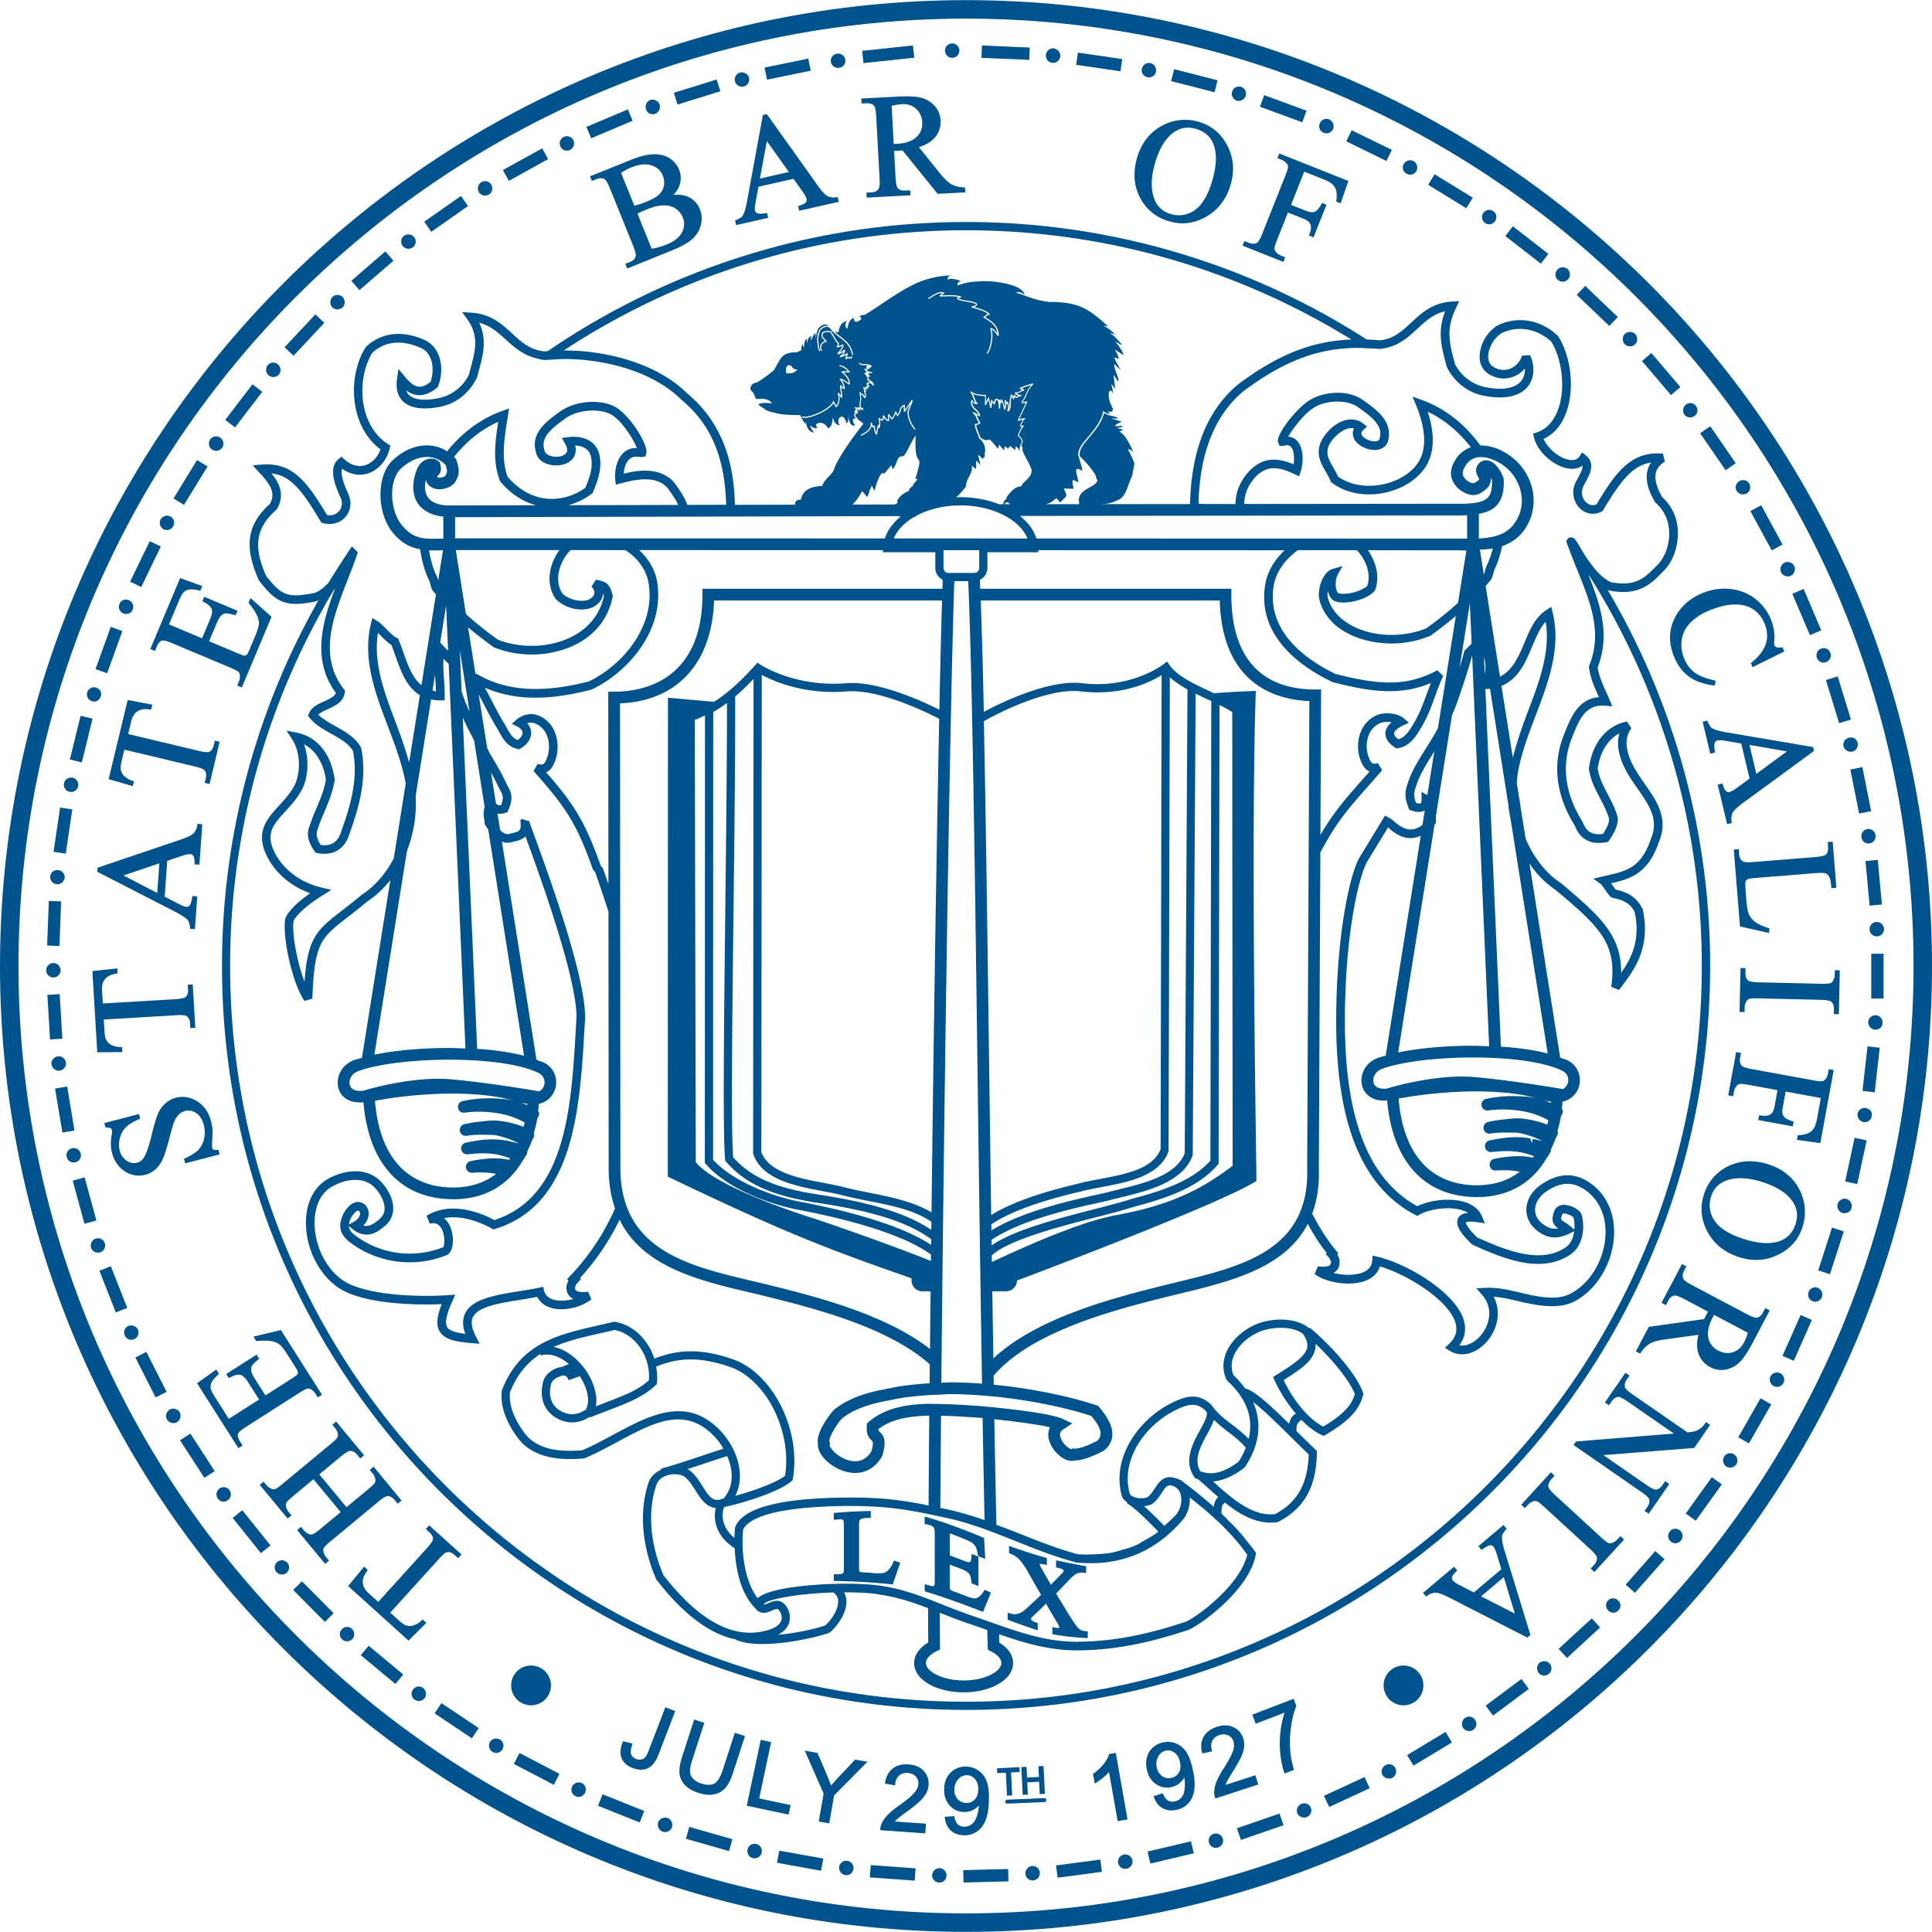 <svg xmlns="http://www.w3.org/2000/svg" width="130" height="130" viewBox="0 0 82.54 82.528"><g fill="#00538d"><path d="M38.155 66.753a1.065 1.065 0 0 1-.207.327.438.438 0 0 1-.207.116 1.85 1.85 0 0 1-.453.001 5.618 5.618 0 0 0-.224-.016 2.75 2.75 0 0 1-.312-.027c-.023-.01-.028-.017-.031-.021-.004-.005-.02-.042-.02-.18v-1.742c0-.214.02-.261.022-.265.012-.022.04-.044.082-.065.028-.012.104-.035.292-.036l.107-.001v-.296l-.111.003c-.429.009-.877.031-1.37.072l-.101.007v.296l.23-.022c.082-.009.141.007.172.037 0 .001.03.044.03.241v1.768c0 .188-.022.228-.024.232-.033.045-.095.067-.186.067l-.223-.001v.287l.106.003c.85.015 1.611.062 2.325.14l.088.01.205-.598.08-.23.037-.104-.271-.091-.036.088zM39.504 64.788v.312l.085.018c.034.008.068.017.104.024a.378.378 0 0 1 .205.119c.009.013.037.069.037.304v1.937c0 .188-.012.23-.037.247a.254.254 0 0 1-.147-.006l-.246-.069v.305l.076.023c.716.22 1.474.488 2.318.817l.099.038.301-.729.029-.105-.259-.104-.048.07a.833.833 0 0 1-.246.259.337.337 0 0 1-.16.035 1.603 1.603 0 0 1-.344-.102c-.17-.066-.342-.13-.512-.193-.102-.035-.129-.057-.133-.06a.124.124 0 0 1-.035-.05.846.846 0 0 1-.012-.209v-.83c.172.062.344.127.518.196.137.054.21.104.246.135a.367.367 0 0 1 .104.136c.012.024.031.093.056.272l.009.062.288.115v-1.259l-.29-.116-.008.15c-.006.113-.031.191-.083.208a.758.758 0 0 1-.244-.067 32.854 32.854 0 0 0-.595-.223v-.947c.213.078.438.168.68.27.142.059.238.107.286.146a.517.517 0 0 1 .14.169c.023.042.057.135.094.331l.01.055.051.023c.031.014.062.027.094.039l.156.062-.009-.169a137.78 137.78 0 0 1-.034-.658l-.004-.067-.062-.027c-.934-.39-1.652-.651-2.338-.849l-.14-.038zM44.193 69.599l.142.046v-.307l-.072-.026c-.131-.045-.172-.082-.185-.097-.015-.016-.032-.04-.032-.063l.007-.026s.018-.026.101-.104l.316-.301.217-.216.015.025c.143.246.284.492.43.733.048.082.104.174.113.201.008.019.012.04-.005.078a.556.556 0 0 1-.153-.01l-.128-.024v.303l.09.016c.436.076.877.125 1.31.146l.114.006v-.288l-.098-.009a.472.472 0 0 1-.273-.102c-.076-.065-.203-.236-.377-.51-.108-.173-.217-.347-.322-.525a30.843 30.843 0 0 1-.282-.471l.543-.567a1.75 1.75 0 0 1 .263-.243.566.566 0 0 1 .186-.078c.039-.01.1-.01.17-.002l.121.014v-.29l-.09-.016a29.728 29.728 0 0 1-1.065-.21l-.13-.028v.303l.082.02c.134.032.176.051.182.054.02.012.034.024.047.046.007.011.01.021.01.026a.086.086 0 0 1-.006.034.657.657 0 0 1-.1.114c-.145.15-.29.3-.435.447a72.337 72.337 0 0 1-.394-.683c-.09-.154-.092-.208-.089-.208 0 0 .077-.004.176.019l.132.029v-.298l-.078-.022c-.457-.13-.924-.279-1.39-.445l-.146-.05v.308l.068.026c.136.055.252.129.355.231.072.07.199.229.393.564l.296.521c.085.146.17.294.256.439-.099.095-.196.188-.294.279s-.195.182-.293.27l-.062.057a.975.975 0 0 1-.254.174.664.664 0 0 1-.233.049.603.603 0 0 1-.154-.024l-.139-.042v.302l.07.025c.366.137.727.265 1.074.38z"/></g><path fill-rule="evenodd" clip-rule="evenodd" fill="#00538d" d="M40.686 1.85a.308.308 0 0 0-.313.3.307.307 0 1 0 .313-.3zM45.022 2.063a.308.308 0 0 0-.338.275c-.014.175.101.326.275.338.164.025.313-.1.34-.276a.326.326 0 0 0-.277-.337zM49.146 2.689a.323.323 0 0 0-.363.238.3.3 0 0 0 .238.364.3.3 0 0 0 .364-.238.312.312 0 0 0-.239-.364zM53.019 3.704a.297.297 0 0 0-.376.201c-.062.163.038.325.188.388.162.05.338-.05.389-.201a.31.31 0 0 0-.201-.388zM56.79 5.096a.309.309 0 0 0-.4.163.292.292 0 0 0 .15.4c.164.076.338 0 .414-.149a.33.33 0 0 0-.164-.414zM60.388 6.875a.315.315 0 0 0-.414.125.296.296 0 0 0 .113.413.31.31 0 0 0 .427-.112.325.325 0 0 0-.126-.426zM63.797 9.018a.304.304 0 0 0-.427.075.306.306 0 0 0 .076.427c.137.1.326.063.426-.076a.303.303 0 0 0-.075-.426zM66.968 11.487c-.139-.112-.326-.1-.439.038a.301.301 0 0 0 .025.426c.139.112.326.1.439-.025a.316.316 0 0 0-.025-.439zM69.862 14.27c-.113-.125-.312-.125-.438-.014-.124.114-.124.314-.013.44.113.125.314.125.439.012.126-.112.126-.312.012-.438zM72.456 17.34a.299.299 0 0 0-.424-.063.315.315 0 0 0-.064.439c.1.125.301.15.427.049a.3.3 0 0 0 .061-.425zM74.726 20.648a.305.305 0 0 0-.414-.1.307.307 0 0 0-.112.425.32.32 0 0 0 .426.101c.149-.087.188-.275.1-.426zM76.657 24.183c-.076-.151-.265-.226-.415-.151-.149.076-.226.264-.149.414.075.15.262.213.412.15a.328.328 0 0 0 .152-.413zM78.196 27.893a.293.293 0 0 0-.388-.188c-.163.05-.237.226-.188.389.062.163.238.25.389.188.163-.064.252-.24.187-.389zM79.362 31.727a.293.293 0 0 0-.376-.212.303.303 0 0 0-.226.364.323.323 0 0 0 .377.225c.163-.038.263-.201.225-.377zM80.128 35.674a.313.313 0 0 0-.353-.262.314.314 0 0 0-.251.352.301.301 0 0 0 .339.263.307.307 0 0 0 .265-.353zM80.491 39.687c-.014-.177-.151-.315-.326-.302a.297.297 0 0 0-.289.314c0 .174.138.299.314.299a.312.312 0 0 0 .301-.311zM80.427 43.695a.304.304 0 0 0-.274-.325.312.312 0 0 0-.339.289c0 .163.125.313.289.325.174.013.324-.112.324-.289zM79.964 47.682c.038-.176-.075-.312-.252-.351-.162-.026-.324.088-.35.239a.32.32 0 0 0 .252.361.302.302 0 0 0 .35-.249zM79.099 51.604a.317.317 0 0 0-.213-.389.315.315 0 0 0-.376.214.313.313 0 0 0 .214.389c.162.036.338-.05.375-.214zM77.833 55.415a.307.307 0 0 0-.175-.401.295.295 0 0 0-.388.176.303.303 0 1 0 .563.225z"/><circle fill-rule="evenodd" clip-rule="evenodd" fill="#00538d" cx="75.917" cy="58.937" r=".309"/><path fill-rule="evenodd" clip-rule="evenodd" fill="#00538d" d="M74.175 62.559a.3.3 0 0 0-.09-.426c-.136-.101-.336-.051-.424.088a.318.318 0 0 0 .088.426.315.315 0 0 0 .426-.088zM71.818 65.805c.1-.126.087-.326-.05-.427a.3.3 0 0 0-.427.038.315.315 0 0 0 .036.438.308.308 0 0 0 .441-.049zM69.136 68.799a.29.29 0 0 0 0-.425.302.302 0 0 0-.439 0 .3.3 0 0 0 .014.425.286.286 0 0 0 .425 0zM66.165 71.506c.139-.099.15-.301.051-.425-.112-.139-.3-.15-.439-.052a.315.315 0 0 0-.036.439c.1.126.299.152.424.038zM62.933 73.9c.15-.101.188-.287.087-.426a.3.3 0 0 0-.425-.087c-.14.087-.176.286-.09.425.101.14.289.177.428.088zM59.485 75.944c.15-.076.201-.264.126-.414s-.263-.214-.413-.125a.31.31 0 0 0-.139.413.325.325 0 0 0 .426.126zM55.826 77.624a.306.306 0 0 0 .175-.401.308.308 0 0 0-.4-.164.318.318 0 0 0-.176.401c.062.15.252.225.401.164zM52.028 78.927c.164-.052.264-.214.213-.376-.049-.164-.213-.264-.375-.213a.296.296 0 0 0-.213.375.299.299 0 0 0 .375.214zM48.132 79.829a.31.31 0 0 0 .25-.351.313.313 0 0 0-.364-.252.311.311 0 0 0-.25.352c.038.175.187.288.364.251zM44.146 80.329a.306.306 0 0 0 .275-.324.3.3 0 0 0-.326-.29c-.162.013-.301.165-.287.328a.308.308 0 0 0 .338.286zM40.122 80.419a.29.29 0 0 0 .313-.29.306.306 0 0 0-.288-.324.326.326 0 0 0-.325.298.31.31 0 0 0 .3.316zM36.125 80.103c.162.026.312-.098.339-.262a.312.312 0 0 0-.264-.349.318.318 0 0 0-.352.261c-.011.178.101.327.277.35zM32.164 79.378a.314.314 0 0 0 .376-.227c.037-.175-.062-.339-.225-.376-.176-.037-.34.062-.377.226s.063.339.226.377zM28.316 78.249a.313.313 0 0 0 .39-.187.322.322 0 0 0-.189-.402.332.332 0 0 0-.4.188.327.327 0 0 0 .199.401zM24.595 76.733c.15.076.326 0 .4-.15a.312.312 0 0 0-.138-.414.323.323 0 0 0-.413.151.304.304 0 0 0 .151.413zM21.048 74.841a.305.305 0 0 0 .413-.101c.088-.15.05-.339-.101-.427a.318.318 0 0 0-.426.101.31.31 0 0 0 .114.427zM17.701 72.597a.314.314 0 0 0 .438-.05.318.318 0 0 0-.062-.438.301.301 0 0 0-.426.062.299.299 0 0 0 .05.426zM14.618 70.027c.124.126.314.113.439-.012.111-.126.1-.312-.025-.439a.298.298 0 0 0-.426.027.285.285 0 0 0 .012.424zM11.812 67.157a.31.31 0 0 0 .425.038.306.306 0 0 0 .039-.439c-.114-.125-.313-.138-.438-.024s-.14.3-.026.425zM9.306 64.012c.1.15.287.177.424.076a.306.306 0 0 0 .076-.428.304.304 0 0 0-.426-.074.302.302 0 0 0-.074.426zM7.136 60.641c.087.138.277.2.426.112a.331.331 0 0 0 .114-.425.322.322 0 0 0-.427-.114c-.138.089-.201.277-.113.427zM5.331 57.043c.062.164.25.226.402.164a.314.314 0 0 0 .162-.401c-.076-.161-.252-.226-.414-.161a.295.295 0 0 0-.15.398z"/><circle fill-rule="evenodd" clip-rule="evenodd" fill="#00538d" cx="4.185" cy="53.203" r=".309"/><path fill-rule="evenodd" clip-rule="evenodd" fill="#00538d" d="M2.85 49.412a.3.3 0 0 0 .362.238c.164-.026.277-.2.239-.364s-.2-.275-.363-.237a.3.3 0 0 0-.238.363zM2.198 45.463a.324.324 0 0 0 .339.276c.175-.024.301-.175.276-.337a.296.296 0 0 0-.34-.276.31.31 0 0 0-.275.337zM1.974 41.453a.307.307 0 1 0 .301-.313.306.306 0 0 0-.301.313zM2.148 37.442a.295.295 0 0 0 .274.325c.164.026.314-.1.34-.275a.305.305 0 0 0-.276-.324.294.294 0 0 0-.338.274zM2.737 33.457a.3.3 0 0 0 .238.364.3.3 0 0 0 .362-.238.31.31 0 0 0-.237-.364c-.175-.025-.337.076-.363.238zM3.726 29.572a.3.3 0 0 0 .201.377c.164.062.327-.039.377-.201.062-.164-.037-.326-.201-.377a.298.298 0 0 0-.377.201zM5.105 25.8c-.062.15 0 .338.163.401.151.063.339 0 .4-.163a.303.303 0 0 0-.162-.401.294.294 0 0 0-.401.163zM6.86 22.19a.313.313 0 0 0 .125.413c.15.075.339.025.414-.125a.299.299 0 0 0-.112-.414c-.151-.087-.339-.024-.427.126zM8.979 18.769c-.089.139-.063.338.075.427.151.1.338.063.439-.076a.316.316 0 0 0-.076-.425.315.315 0 0 0-.438.074zM11.435 15.598a.316.316 0 0 0 .037.427c.126.112.326.1.439-.025a.315.315 0 0 0-.037-.439.304.304 0 0 0-.439.037zM14.204 12.678c-.112.125-.125.313-.013.438a.313.313 0 0 0 .439.012c.125-.111.125-.312.013-.438-.113-.125-.313-.125-.439-.012zM17.263 10.072a.302.302 0 0 0-.062.426.318.318 0 0 0 .439.062.305.305 0 0 0 .049-.439.31.31 0 0 0-.426-.049zM20.56 7.778a.32.32 0 0 0-.102.426.311.311 0 0 0 .427.1c.15-.087.188-.275.101-.425a.315.315 0 0 0-.426-.101zM24.081 5.848a.297.297 0 0 0-.139.401.3.3 0 0 0 .414.149.311.311 0 0 0 .138-.413.305.305 0 0 0-.413-.137zM27.776 4.269a.317.317 0 0 0-.174.401c.049.163.225.238.389.188a.325.325 0 0 0 .188-.401.322.322 0 0 0-.403-.188zM31.626 3.091a.315.315 0 0 0-.227.375c.037.163.213.262.376.225a.316.316 0 0 0 .226-.376.32.32 0 0 0-.375-.224zM35.761 2.288a.312.312 0 0 0-.264.35.31.31 0 0 0 .352.252.3.3 0 0 0 .264-.338.303.303 0 0 0-.352-.264z"/><path fill="#00538d" d="M41.952 1.938l2.042.088-.022.526-2.042-.088zM46.052 2.242l1.893.275-.076.522-1.893-.276zM50.164 2.949l1.855.476-.13.51-1.856-.475zM54.01 4.059l1.808.664-.182.495-1.807-.664zM57.747 5.56l1.717.838-.231.474-1.717-.84zM61.29 7.44l1.63 1-.276.45-1.63-1.002zM64.634 9.662l1.517 1.178-.323.416-1.517-1.177zM67.725 12.21l1.392 1.329-.363.38-1.392-1.328zM70.55 15.076l1.24 1.454-.4.342-1.241-1.454zM73.067 18.204l1.089 1.58-.433.298-1.09-1.58zM75.243 21.578l.913 1.68-.462.25-.913-1.678zM77.056 25.156l.752 1.767-.483.205-.752-1.766zM78.512 28.893l.564 1.841-.504.155-.564-1.842zM79.566 32.768l.374 1.88-.514.103-.374-1.88zM80.223 36.73l.176 1.906-.525.049-.176-1.906zM79.945 40.74h.526v1.916h-.526zM79.785 44.697l.522.059-.214 1.904-.522-.06zM79.234 48.602l.515.111-.404 1.867-.515-.111zM78.27 52.44l.502.163-.592 1.828-.501-.162zM76.927 56.174l.482.214-.775 1.745-.482-.214zM75.214 59.732l.457.26-.951 1.667-.457-.26zM73.133 63.103l.427.306-1.113 1.553-.428-.306zM70.717 66.26l.396.349-1.264 1.434-.396-.349zM68.004 69.135l.358.388-1.416 1.303-.358-.389zM65 71.724l.315.424-1.527 1.14-.316-.424zM61.759 73.986l.271.45-1.641.99-.272-.45zM58.297 75.915l.22.476-1.73.802-.222-.477zM54.663 77.474l.172.497-1.818.629-.172-.497zM50.88 78.66l.122.512-1.855.438-.121-.513zM47.008 79.44l.07.523-1.892.25-.07-.523zM43.07 79.842l.013.528-1.918.05-.014-.529zM37.2 79.676l1.917.139-.038.525-1.917-.138zM33.291 79.058l1.881.339-.094.52-1.88-.34zM29.448 78.044l1.843.526-.145.507-1.842-.527zM25.745 76.65l1.78.716-.197.489-1.78-.715zM22.198 74.887l1.704.892-.244.466-1.704-.892zM18.86 72.756l1.592 1.066-.293.437-1.591-1.066zM15.75 70.304l1.479 1.23-.336.403-1.479-1.23zM12.9 67.55l1.353 1.366-.374.37-1.353-1.366zM10.352 64.514l1.204 1.505-.411.329-1.204-1.505zM8.133 61.24l1.04 1.603-.442.287-1.04-1.604zM6.253 57.751l.864 1.705-.469.238-.864-1.705zM4.735 54.091l.702 1.78-.489.193-.702-1.78zM3.615 50.294l.504 1.842-.51.14-.503-1.842zM2.87 46.413l.313 1.88-.517.086-.314-1.88zM2.55 42.466l.114 1.905-.526.031-.114-1.905zM2.085 38.484l.526.02-.07 1.906-.526-.02zM2.567 34.496l.522.078-.28 1.89-.521-.076zM3.444 30.574l.51.125-.458 1.868-.511-.125zM4.732 26.776l.495.178-.65 1.804-.496-.178zM6.398 23.114l.473.229-.838 1.73-.474-.229zM8.418 19.649l.448.275-1.005 1.639-.448-.275zM10.786 16.414l.418.32-1.164 1.519-.418-.32zM13.472 13.426l.385.36-1.315 1.405-.385-.36zM16.464 10.734l.345.399-1.452 1.256-.345-.398zM19.693 8.367l.302.43-1.569 1.1-.302-.431zM23.163 6.331l.255.46-1.678.93-.255-.461zM26.823 4.668l.204.484-1.769.748-.205-.484zM30.619 3.39l.156.503-1.829.568-.156-.504zM34.531 2.499l.106.515-1.868.383-.106-.516zM39.003 1.936l.055.524-2.168.23-.056-.524z"/><g fill="#00538d"><path d="M10.702 25.544l-.086.206.02.022c.18.218.303.409.368.566.048.122.066.23.056.332-.01.103-.061.262-.148.475l-.272.647a.51.51 0 0 1-.106.181.149.149 0 0 1-.09.031c-.018 0-.078-.011-.299-.103l-1.212-.511.333-.792c.063-.152.128-.257.192-.312a.33.33 0 0 1 .205-.089c.045 0 .145.013.363.071l.041.011.081-.191-1.421-.597-.082.193.043.021c.201.096.322.207.363.326.021.062.023.188-.085.442l-.333.792-1.413-.596.42-1.001c.094-.227.161-.323.197-.363a.429.429 0 0 1 .234-.125c.09-.016.241-.001.449.042l.041.008.082-.197-.947-.343-1.274 3.032.196.083.078-.182c.06-.143.136-.231.224-.262.06-.019.218.02.442.114l2.479 1.043c.181.076.295.136.34.178a.208.208 0 0 1 .068.147.523.523 0 0 1-.039.259l-.076.181.197.083 1.268-3.021-.897-.801zM9.134 31.825c-.036.145-.097.238-.184.285a.229.229 0 0 1-.105.018c-.082 0-.198-.018-.342-.052l-3.028-.722.124-.519a.82.82 0 0 1 .168-.361.56.56 0 0 1 .287-.168c.073-.02.195-.021.36-.002l.044.004.049-.208-1.053-.199-.801 3.333-.011.046 1.03.301.049-.21-.043-.014a.865.865 0 0 1-.381-.219.53.53 0 0 1-.142-.287 1.42 1.42 0 0 1 .054-.394l.104-.436 3.029.723c.281.067.365.125.391.154.075.083.093.198.056.353l-.044.189.207.05.433-1.805-.208-.048-.043.188zM8.034 39.318c.026.032.063.112.086.317l.004.041.203.014.1-1.4-.209-.015-.007.046c-.034.232-.079.323-.109.355a.16.16 0 0 1-.129.061h-.002c-.05-.002-.149-.027-.331-.122l-.604-.311.107-1.53.579-.2c.196-.065.327-.092.413-.089a.15.15 0 0 1 .125.076c.025.039.055.123.051.311l-.001.048.21.016.122-1.73-.21-.015-.006.046a.596.596 0 0 1-.152.356c-.083.083-.266.171-.541.265l-3.566 1.208-.012.171 3.325 1.708c.284.143.47.268.554.373zm-2.761-1.921l1.536-.521-.091 1.269-1.445-.748zM5.216 44.727h-.047a.878.878 0 0 1-.428-.1.534.534 0 0 1-.219-.236c-.021-.052-.051-.162-.063-.393l-.026-.447 3.111-.184c.056-.004.107-.007.153-.007.167 0 .235.022.265.039.098.06.148.164.158.323l.012.196.213-.013-.111-1.854-.213.013.011.194c.01.146-.021.255-.089.325-.03.028-.127.078-.441.098l-3.109.184-.033-.533a.799.799 0 0 1 .054-.393.557.557 0 0 1 .227-.246c.067-.039.182-.076.345-.107l.041-.007-.012-.213-1.068.114.205 3.424.003.047 1.074-.01-.013-.214zM9.288 49.119a.384.384 0 0 1-.168-.008.117.117 0 0 1-.052-.075c-.009-.03-.015-.12 0-.374.013-.226.015-.354.009-.416a2.211 2.211 0 0 0-.059-.344c-.1-.381-.297-.668-.589-.854s-.602-.236-.917-.155c-.166.044-.317.126-.45.243s-.236.262-.31.434c-.073.161-.16.455-.268.896-.124.514-.243.854-.356 1.009a.453.453 0 0 1-.273.193.53.53 0 0 1-.438-.083.692.692 0 0 1-.299-.43 1.055 1.055 0 0 1 .003-.538.969.969 0 0 1 .26-.466c.13-.128.321-.243.57-.347l.04-.018-.051-.198-1.485.387.052.195.068-.002c.092 0 .131.014.148.025.027.017.045.043.057.084a.634.634 0 0 1-.014.23c-.045.271-.039.52.02.739.092.351.278.618.553.793a1.055 1.055 0 0 0 .868.142c.174-.043.325-.127.449-.242s.226-.266.304-.443c.079-.181.17-.469.272-.859s.174-.634.212-.722a.861.861 0 0 1 .203-.31.625.625 0 0 1 .256-.147.588.588 0 0 1 .476.087c.158.104.265.27.327.507.052.201.057.403.01.599a1.013 1.013 0 0 1-.239.467c-.118.12-.312.242-.578.366l-.039.016.053.197 1.471-.385-.053-.195-.043.002z"/></g><g fill="#00538d"><path d="M10.517 60.949l2.266-1.447c.204-.13.297-.171.34-.179a.198.198 0 0 1 .16.027.548.548 0 0 1 .189.178l.105.168.18-.115-1.758-2.765-1.17.283.119.188.03-.003c.279-.024.509-.017.674.018.124.029.228.078.306.145s.178.193.304.392l.378.593c.072.115.086.169.087.191a.142.142 0 0 1-.024.09c-.008.013-.049.057-.256.188l-1.107.709-.461-.725c-.088-.141-.138-.252-.146-.338a.321.321 0 0 1 .037-.211c.018-.028.076-.103.27-.267l.033-.029-.11-.174-1.299.83.114.176.041-.023c.193-.108.35-.147.474-.111.062.018.165.087.315.321l.461.725-1.294.826-.584-.917c-.132-.205-.174-.314-.185-.367a.442.442 0 0 1 .029-.267c.037-.081.135-.196.291-.346l.029-.028-.115-.18-.82.585 1.738 2.731.026.043.181-.115-.105-.165c-.084-.133-.113-.246-.09-.334.011-.037.071-.125.347-.301zM14.117 65.846l2.057-1.705c.237-.197.339-.229.388-.231.105 0 .207.058.303.173l.125.151.165-.135-1.194-1.444-.164.137.125.153c.059.071.096.15.111.239a.214.214 0 0 1-.014.148c-.031.057-.127.151-.283.281l-.932.773-1.164-1.404.934-.772c.228-.188.332-.229.392-.23.104 0 .206.058.3.17l.123.152.165-.135-1.194-1.442-.162.136.125.154a.5.5 0 0 1 .111.237c.01.06.005.109-.014.147-.023.04-.092.122-.285.281l-2.056 1.703c-.196.164-.284.211-.319.225a.199.199 0 0 1-.163-.009.524.524 0 0 1-.21-.153l-.126-.15-.165.134 1.194 1.44.163-.135-.125-.151a.5.5 0 0 1-.109-.238c-.012-.062-.008-.111.014-.15.018-.031.08-.112.285-.281l.873-.725 1.164 1.404-.874.725c-.153.126-.261.199-.32.221a.224.224 0 0 1-.161-.005.524.524 0 0 1-.212-.156l-.129-.154-.164.138 1.196 1.442.164-.138-.125-.15a.522.522 0 0 1-.112-.24c-.01-.061-.005-.109.016-.146.021-.044.089-.125.283-.285zM18.335 65.16l-.145.158.145.131c.109.097.164.196.164.295-.002.041-.035.145-.246.376l-2.092 2.311-.396-.357a.83.83 0 0 1-.237-.319.578.578 0 0 1-.009-.333c.018-.074.074-.181.17-.316l.025-.035-.159-.145-.682.829 2.547 2.298.036.031.758-.759-.158-.144-.034.032a.883.883 0 0 1-.375.228.524.524 0 0 1-.321-.014c-.053-.022-.152-.083-.32-.234l-.334-.302 2.092-2.309c.186-.206.278-.261.322-.271.113-.026.221.012.34.12l.147.132.143-.159-1.381-1.244z"/></g><g fill="#00538d"><path d="M41.183 8.001a1.26 1.26 0 0 1-.537-.134c-.141-.08-.314-.249-.518-.504l-.871-1.082c.316-.099.551-.244.701-.433.163-.204.238-.442.225-.709a.993.993 0 0 0-.265-.635 1.17 1.17 0 0 0-.575-.337c-.215-.055-.547-.069-.99-.047l-1.556.083.013.214.203-.011c.145-.006.251.027.324.101.028.028.078.124.096.447l.145 2.67c.016.294-.014.391-.033.424-.06.104-.166.157-.324.166l-.205.01.013.214 1.82-.099.05-.003-.012-.211-.213.011c-.143.006-.242-.025-.316-.101-.027-.029-.078-.125-.097-.448l-.062-1.148h.042l.087-.004c.061-.003.137-.009.229-.017l1.486 1.837.017.02 1.179-.063-.01-.208-.046-.003zm-3.002-1.857l-.087-1.627c.182-.043.321-.067.425-.072.254-.014.461.051.619.195a.806.806 0 0 1 .26.582.756.756 0 0 1-.249.629c-.181.172-.465.27-.847.29h-.067c-.017.001-.035.003-.054.003zM35.74 8.417a.6.6 0 0 1-.384-.044c-.105-.055-.242-.203-.411-.44L32.78 4.896l-.019-.027-.169.038-.675 3.677c-.056.315-.122.528-.198.639-.021.035-.09.093-.277.173l-.039.016.045.2 1.369-.312-.046-.205-.046.008c-.09.013-.168.021-.229.021a.353.353 0 0 1-.142-.021c-.054-.028-.087-.063-.097-.108-.012-.051-.017-.153.022-.355l.124-.667 1.497-.34.355.498c.12.165.188.289.206.368a.168.168 0 0 1-.038.144c-.027.035-.099.086-.282.139l-.045.012.046.206 1.69-.384-.046-.206-.046.007zm-2.036-1.075l-1.238.281.296-1.599.942 1.318zM29.342 8.38c-.155-.062-.347-.079-.575-.056a1.08 1.08 0 0 0 .279-.462.953.953 0 0 0-.035-.621 1.018 1.018 0 0 0-.488-.532c-.227-.117-.506-.152-.826-.104-.21.031-.475.109-.785.236l-1.659.668-.046.019.08.198.19-.076c.13-.053.245-.057.338-.009.039.02.122.096.239.39l1.004 2.483c.102.255.112.369.102.419-.025.115-.107.198-.254.257l-.19.077.08.197 1.86-.75c.436-.175.748-.349.931-.518.187-.173.307-.377.358-.609a1.065 1.065 0 0 0-.042-.65.966.966 0 0 0-.561-.557zm-1.5 2.242l-.606-1.5c.043-.024.094-.049.15-.076.082-.036.183-.079.299-.125.25-.101.479-.152.678-.152h.03a.846.846 0 0 1 .499.155c.129.1.223.221.279.361a.737.737 0 0 1-.036.637c-.113.215-.336.391-.665.523-.199.08-.41.139-.628.177zm.329-2.333c-.107.11-.301.22-.568.329-.11.044-.21.081-.297.108a2.839 2.839 0 0 1-.207.057l-.565-1.401c.124-.09.269-.169.442-.237.338-.137.629-.166.863-.084.232.08.394.225.477.434a.79.79 0 0 1 .05.421.665.665 0 0 1-.195.373zM54.653 6.551l-.079.198.183.073a.522.522 0 0 1 .213.156.232.232 0 0 1 .057.137c0 .045-.02.149-.113.382l-.988 2.484c-.115.289-.188.366-.221.386-.094.055-.214.054-.358-.002l-.183-.073-.076.197 1.744.695.076-.198-.186-.073a.555.555 0 0 1-.213-.158c-.039-.049-.06-.095-.059-.139-.001-.063.037-.191.113-.38l.461-1.162.654.26c.121.048.205.1.25.154a.332.332 0 0 1 .079.192c.009.077-.015.187-.068.328l-.018.046.196.079.555-1.394-.192-.076-.021.039c-.102.188-.199.303-.29.339-.091.035-.212.024-.358-.034l-.654-.261.564-1.419.803.319c.191.077.327.152.404.224a.56.56 0 0 1 .154.256c.03.106.033.256.012.443l-.004.039.185.073.332-.955-2.954-1.175zM51.245 5.209a2.034 2.034 0 0 0-1.529.12c-.559.275-.939.74-1.129 1.38-.188.627-.152 1.203.109 1.713s.678.854 1.234 1.021c.199.061.398.091.594.091.343 0 .681-.095 1.004-.279.51-.29.861-.748 1.045-1.361.176-.594.132-1.157-.133-1.672-.266-.515-.669-.856-1.195-1.013zm-.217 3.774a1.158 1.158 0 0 1-1.013.153 1.013 1.013 0 0 1-.691-.622c-.168-.419-.157-.954.032-1.588.184-.617.457-1.052.811-1.292.182-.123.379-.187.585-.187.11 0 .228.019.347.054.365.109.606.317.736.635.164.401.146.941-.053 1.605-.182.614-.437 1.031-.754 1.242z"/></g><path fill="#00538d" d="M41.276 82.528C18.517 82.528 0 64.017 0 41.265 0 18.511 18.517 0 41.276 0 64.03 0 82.54 18.511 82.54 41.265c0 22.752-18.51 41.263-41.264 41.263zm0-81.738C18.952.79.79 18.946.79 41.265c0 22.317 18.162 40.473 40.486 40.473 22.317 0 40.475-18.155 40.475-40.473C81.751 18.946 63.594.79 41.276.79z"/><path fill="#00538d" d="M22.688 72.849a.85.85 0 1 1 0-1.7.85.85 0 0 1 0 1.7z"/><g fill="#00538d"><path d="M75.321 56.063c-.065.124-.149.198-.251.225-.047.011-.152.001-.434-.147l-2.364-1.251c-.26-.139-.328-.214-.346-.248-.057-.104-.05-.222.024-.363l.097-.182-.188-.1-.876 1.658.188.098.1-.187c.065-.125.147-.197.249-.22.047-.013.153-.003.434.146l1.016.539-.021.036-.042.076-.103.206-2.339.329-.025.004-.551 1.044.182.097.025-.036c.123-.182.254-.312.393-.393.141-.079.375-.142.697-.184l1.375-.19c-.077.32-.074.598.011.825.093.246.259.433.493.556a.991.991 0 0 0 .682.101c.228-.052.425-.157.582-.318.159-.155.338-.427.551-.825l.727-1.379-.189-.099-.097.182zm-.649.87a2.48 2.48 0 0 1-.157.402c-.117.223-.279.367-.484.431a.755.755 0 0 1-.221.034.88.88 0 0 1-.412-.111.772.772 0 0 1-.412-.539c-.054-.243.009-.537.188-.875l.033-.059a.382.382 0 0 0 .025-.046l1.44.763zM75.571 49.744c-.62-.203-1.199-.182-1.715.063a1.969 1.969 0 0 0-1.054 1.204c-.181.549-.132 1.088.144 1.604s.723.88 1.332 1.08c.256.084.51.127.754.127.316 0 .627-.071.92-.216.522-.249.875-.643 1.046-1.165a2.045 2.045 0 0 0-.077-1.532c-.26-.563-.715-.957-1.35-1.165zm1.139 2.543c-.119.363-.334.599-.655.721-.407.152-.946.12-1.604-.097-.606-.199-1.016-.464-1.218-.79a1.16 1.16 0 0 1-.128-1.014 1.02 1.02 0 0 1 .643-.676c.182-.066.386-.102.606-.102.292 0 .622.061.979.178.612.201 1.039.484 1.271.846.183.289.217.593.106.934zM78.095 45.86a.521.521 0 0 1-.109.24c-.042.046-.083.075-.125.083-.066.015-.203 0-.395-.037l-2.631-.479c-.291-.054-.391-.108-.422-.142-.073-.081-.098-.2-.069-.352l.036-.192-.208-.039-.33 1.798-.01.049.21.039.036-.197a.52.52 0 0 1 .112-.24c.04-.048.082-.077.124-.084.06-.016.196-.002.396.036l1.23.224-.127.692c-.023.124-.058.218-.102.274s-.1.093-.172.116a.8.8 0 0 1-.336-.004l-.049-.009-.037.209 1.426.262.05.008.036-.203-.041-.012c-.206-.064-.337-.139-.39-.221s-.066-.203-.037-.357l.127-.693 1.502.275-.155.85c-.037.203-.085.352-.139.439a.57.57 0 0 1-.222.203c-.097.05-.242.083-.434.099l-.036.005-.036.193 1.001.139.563-3.076.008-.05-.208-.036-.037.19zM78.39 41.443l-.006.195a.521.521 0 0 1-.07.256.229.229 0 0 1-.108.101c-.036.014-.118.028-.308.028h-.09l-2.678-.062c-.31-.008-.408-.051-.438-.074-.086-.068-.127-.182-.123-.336l.004-.195-.213-.006-.042 1.876.215.004.003-.2a.523.523 0 0 1 .074-.252.222.222 0 0 1 .107-.103c.035-.015.118-.029.313-.029l.083.001 2.678.062c.293.008.4.047.438.076.085.07.126.182.122.333l-.006.2.215.006.041-1.827.002-.05-.213-.004zM74.698 36.83a.545.545 0 0 1-.223-.029c-.105-.059-.163-.164-.175-.321l-.017-.207-.211.019.264 3.28 1.236.282.026-.195-.04-.014c-.256-.082-.449-.17-.571-.264a.847.847 0 0 1-.262-.311c-.054-.115-.094-.333-.12-.644l-.022-.301c-.026-.338-.019-.434-.01-.458a.172.172 0 0 1 .063-.093c.038-.022.124-.054.319-.068l2.594-.208c.099-.009.185-.012.255-.012.116 0 .169.011.192.02a.32.32 0 0 1 .151.147c.045.076.074.223.09.436l.004.049.214-.018-.158-1.968-.212.018.014.205c.012.142-.018.249-.09.326-.029.028-.125.081-.445.108l-2.662.214a3.158 3.158 0 0 1-.204.007zM73.132 31.095c-.035-.022-.094-.088-.176-.276l-.016-.039-.199.048.326 1.366.204-.05-.008-.046c-.038-.23-.022-.33-.004-.371.026-.055.062-.088.106-.099a.982.982 0 0 1 .355.017l.67.114.357 1.496-.492.363c-.17.123-.289.193-.367.211a.163.163 0 0 1-.145-.036c-.035-.027-.089-.099-.141-.281l-.015-.046-.204.049.404 1.688.204-.05-.009-.047a.613.613 0 0 1 .039-.386c.053-.102.2-.242.436-.416l3.014-2.209.027-.02-.038-.165-3.688-.626c-.312-.052-.529-.115-.64-.189zm3.213 1l-1.309.96-.295-1.237 1.604.277zM72.162 28.904c.271.195.624.32 1.052.371l.047.005.035-.204-.046-.011c-.401-.094-.694-.213-.873-.354a1.399 1.399 0 0 1-.419-.572 1.526 1.526 0 0 1-.109-.82c.041-.268.164-.509.362-.716a2.4 2.4 0 0 1 .815-.528c.41-.169.781-.256 1.107-.256.318.002.584.075.789.219.205.146.361.343.463.588.12.292.143.579.063.853-.079.276-.287.552-.618.822l-.029.023.072.172 1.355-.669-.074-.178-.039.006a.459.459 0 0 1-.227-.014.15.15 0 0 1-.082-.084c-.006-.012-.017-.051-.004-.171a2.01 2.01 0 0 0-.143-.926 2.134 2.134 0 0 0-.688-.896 2.077 2.077 0 0 0-1.062-.409 2.448 2.448 0 0 0-1.186.182c-.48.199-.85.509-1.099.921-.332.555-.365 1.164-.097 1.81.152.361.365.641.635.836z"/></g><g fill="#00538d"><path d="M69.093 65.769a.521.521 0 0 1-.223.145.227.227 0 0 1-.147.005c-.043-.017-.132-.073-.316-.242l-1.972-1.811c-.229-.21-.275-.307-.281-.344-.02-.11.022-.22.128-.335l.133-.146-.156-.145-1.234 1.347-.034.036.156.146.137-.148a.507.507 0 0 1 .222-.141.23.23 0 0 1 .149-.008c.033.014.121.064.316.243l1.973 1.811c.215.199.27.297.278.347.018.106-.025.219-.127.33l-.136.148.156.146 1.27-1.385-.158-.144-.134.145zM72.886 60.747l-.028.04a.866.866 0 0 1-.165.196.948.948 0 0 1-.245.145c-.045.017-.144.04-.354.062l-2.354-1.629c-.227-.157-.294-.241-.31-.284-.04-.105-.015-.222.077-.355l.111-.159-.176-.119-.877 1.268.174.12.113-.161c.082-.12.174-.187.283-.2.051 0 .16.035.394.195l1.983 1.373-4.158.336-.023.002-.104.152 2.911 2.017c.227.156.295.241.312.284.04.104.015.219-.075.351l-.114.162.177.121.879-1.27-.176-.12-.11.159c-.084.121-.177.188-.274.201h-.012c-.053 0-.164-.033-.396-.193L68.5 62.16l3.857-.304.023-.001.681-.985-.175-.123zM64.172 65.616c.003-.043.036-.124.167-.28l.027-.033-.132-.157-1.073.906.135.158.037-.027c.19-.137.286-.168.336-.169.06 0 .102.016.131.05.033.04.085.129.145.326l.196.647-1.175.99-.545-.279c-.186-.094-.301-.17-.352-.232a.155.155 0 0 1-.033-.143c.009-.045.047-.123.187-.253l.036-.032-.137-.161-1.326 1.118.136.16.038-.028a.604.604 0 0 1 .363-.14c.117.003.309.071.566.202l3.322 1.702.029.015.135-.11-1.097-3.573c-.094-.303-.133-.524-.116-.657zm-.898 2.579l.971-.82.473 1.555-1.444-.735z"/></g><path fill="#00538d" d="M59.962 72.849a.85.85 0 1 1 0-1.7.85.85 0 0 1 0 1.7z"/><g fill="#00538d"><path d="M27.721 74.765a1.183 1.183 0 0 1-.154.302.29.29 0 0 1-.169.097.406.406 0 0 1-.223-.022c-.105-.043-.176-.106-.209-.193-.034-.089-.02-.231.046-.422l.015-.044-.408-.096-.014.033c-.107.268-.125.497-.05.686s.235.331.474.422a.97.97 0 0 0 .353.071.665.665 0 0 0 .487-.198c.102-.104.197-.268.283-.491l.695-1.815-.422-.163-.704 1.833zM30.884 75.593c-.104.32-.227.522-.364.599-.138.074-.331.072-.577-.008a.769.769 0 0 1-.336-.201.483.483 0 0 1-.127-.298c-.007-.12.027-.294.1-.516l.498-1.533.013-.039-.432-.14-.511 1.572c-.094.284-.133.525-.119.717a.831.831 0 0 0 .23.507c.137.142.332.257.586.339.168.054.322.081.461.081a.942.942 0 0 0 .23-.027.854.854 0 0 0 .475-.291c.114-.14.217-.35.305-.62l.511-1.573-.432-.141-.511 1.572zM32.937 74.459l.007-.04-.442-.097-.599 2.816 1.746.37.041.01.088-.405-1.344-.286zM35.845 75.898c-.135.144-.246.269-.341.38a8.108 8.108 0 0 0-.174-.449l-.396-.925-.01-.021-.543-.096.808 1.832-.211 1.194.448.08.209-1.194 1.426-1.44-.526-.091-.69.73zM38.818 75.375c-.273-.019-.501.038-.675.17-.174.134-.285.337-.329.607l-.007.041.436.076.004-.047a.522.522 0 0 1 .164-.372.496.496 0 0 1 .375-.108c.145.01.256.059.341.151.082.091.118.2.11.322-.008.121-.068.246-.18.375-.115.138-.334.319-.646.541a3.4 3.4 0 0 0-.482.396c-.117.12-.203.239-.26.367a.634.634 0 0 0-.06.25l-.003.04 1.924.136.031-.414-1.33-.093c.031-.037.066-.072.105-.107.061-.057.199-.164.414-.319a5.28 5.28 0 0 0 .565-.458c.117-.111.204-.225.259-.333a.882.882 0 0 0 .098-.341.776.776 0 0 0-.207-.6c-.152-.168-.369-.262-.647-.28zM41.792 75.629a.947.947 0 0 0-.518-.162h-.023a.88.88 0 0 0-.641.261c-.177.178-.27.416-.273.707-.006.284.074.519.239.697.164.18.37.271.612.275h.016a.803.803 0 0 0 .394-.101.86.86 0 0 0 .221-.173 1.68 1.68 0 0 1-.054.351 1.15 1.15 0 0 1-.129.312.545.545 0 0 1-.185.176.475.475 0 0 1-.241.062h-.016a.411.411 0 0 1-.273-.097.561.561 0 0 1-.141-.316l-.005-.039-.413.03.004.043c.025.23.111.413.256.544s.332.198.559.202l.021.001a.932.932 0 0 0 .545-.166c.16-.11.283-.277.368-.495.084-.214.128-.506.134-.865.008-.348-.029-.617-.105-.804a.959.959 0 0 0-.352-.443zm-.49.166l.008.04a.46.46 0 0 1 .344.165.63.63 0 0 1 .138.443c-.002.185-.053.329-.149.43a.467.467 0 0 1-.361.148h-.001a.496.496 0 0 1-.364-.16.559.559 0 0 1-.143-.407.65.65 0 0 1 .168-.452.485.485 0 0 1 .361-.167v-.04h-.001zM47.669 74.881l-.285.05-.008.025a1.21 1.21 0 0 1-.227.405 1.976 1.976 0 0 1-.431.401l-.022.016.074.414.053-.031a2.446 2.446 0 0 0 .557-.463l.369 2.1.422-.073-.494-2.803-.008-.041zM50.672 74.83a.936.936 0 0 0-.983-.395.886.886 0 0 0-.588.401c-.132.213-.168.466-.107.753.059.278.189.489.391.625a.82.82 0 0 0 .657.13.774.774 0 0 0 .377-.19.852.852 0 0 0 .177-.218c.021.116.029.235.024.355a1.125 1.125 0 0 1-.052.331.542.542 0 0 1-.143.215.47.47 0 0 1-.236.116.385.385 0 0 1-.287-.034c-.082-.047-.152-.139-.208-.275l-.015-.036-.396.123.014.041c.079.219.203.378.372.472.11.063.238.096.374.096.069 0 .142-.009.217-.024.209-.044.381-.141.514-.287s.215-.335.249-.566c.033-.227.011-.521-.065-.873-.074-.34-.17-.596-.286-.76zm-.308.894a.475.475 0 0 1-.32.226.488.488 0 0 1-.392-.075.557.557 0 0 1-.229-.363.636.636 0 0 1 .061-.479.478.478 0 0 1 .42-.258c.097 0 .186.031.273.096.12.086.196.218.235.4.039.181.024.333-.048.453zM52.362 76.249c.015-.043.032-.088.056-.138.026-.056.094-.179.267-.452.168-.274.287-.487.354-.636.064-.15.103-.288.113-.408a.878.878 0 0 0-.038-.351.773.773 0 0 0-.415-.479c-.204-.098-.441-.104-.706-.018-.261.085-.45.224-.562.412-.113.188-.139.419-.078.685l.01.042.432-.094-.015-.044a.524.524 0 0 1 .013-.405.503.503 0 0 1 .308-.242.48.48 0 0 1 .372.014.413.413 0 0 1 .225.257.694.694 0 0 1-.024.415c-.056.166-.19.418-.398.743a3.64 3.64 0 0 0-.3.547 1.342 1.342 0 0 0-.103.437.695.695 0 0 0 .038.257l.014.038 1.835-.597-.13-.394-1.268.411zM55.376 72.892l.008-.015-.117-.306-1.728.665-.038.015.146.385 1.231-.471a4.266 4.266 0 0 0-.169.779 4.218 4.218 0 0 0-.01.978c.035.32.092.59.168.801l.014.04.405-.155-.012-.038c-.08-.266-.13-.52-.149-.757-.029-.34-.02-.689.031-1.037.05-.349.124-.648.22-.884zM43.021 76.71l.22-.011-.047-.981.368-.019-.01-.206-.957.048.01.205.369-.017zM43.693 76.676l.22-.011-.025-.525.506-.025.025.526.223-.011-.059-1.151-.002-.037-.219.01.023.458-.507.025-.023-.457-.22.009.056 1.153zM44.613 76.815l-1.587.066a.087.087 0 0 0-.08.088c.003.047.04.081.085.081h.003l1.587-.066a.085.085 0 0 0 .08-.089.083.083 0 0 0-.083-.08h-.005z"/></g><path fill="#00538d" d="M68.681 25.193c.013.006.022.017.035.022.227.048.441.071.637.071.835 0 1.262-.435 1.641-.818l.098-.1c.381-.379.611-1.032.59-1.662a2.045 2.045 0 0 0-.674-1.482c-.415-.748-.378-1.201.119-1.51l-.082-.341c-1.355-.112-1.998.773-2.838 2.17-.199.082-.396.006-.522-.184a.592.592 0 0 1-.056-.553c.03-.07.072-.146.115-.225.172-.314.431-.789.006-1.132l-.158-.128-.111.17c-.071.107-.177.159-.322.159-.436 0-1.016-.447-1.212-.904.44-.205.775-.596.972-1.145.355-.987.211-2.347-.344-3.233l-.031-.039c-.707-.658-1.645-.833-2.467-.476-.438.189-.806.729-.857 1.254-.037.362.085.66.342.839.526.367 1.208.25 1.582-.212a.802.802 0 0 1-.1.456c-.223.377-.773.498-1.552.35a1.878 1.878 0 0 1-1.331-.992l-.039-.148c-.203-.785-.351-1.352.085-2.258l.136-.283-.312.019c-.824.05-1.285.477-1.73.89-.393.365-.763.709-1.344.766-.194-.021-.381-.027-.568-.036A31.583 31.583 0 0 0 41.28 9.479a31.62 31.62 0 0 0-17.878 5.516c-.044.004-.093.006-.134.011-.615-.055-.99-.398-1.387-.762-.453-.415-.921-.844-1.752-.893l-.385-.022.225.313c.509.713.335 1.354.133 2.097l-.062.247a1.843 1.843 0 0 1-1.349 1.027c-.197.039-.38.057-.543.057-.229 0-.535-.04-.698-.227a.514.514 0 0 1-.097-.177c.336.273.797.323 1.314-.105l.039-.031.017-.046c.275-.729.12-1.668-.612-1.977-.938-.411-1.813-.309-2.468.297l-.03.038c-.789 1.263-.664 3.394.644 4.348-.145.42-.502.713-.888.713-.227 0-.45-.098-.663-.291l-.116-.106-.123.099c-.473.38-.127 1.171.059 1.596l.033.077a.521.521 0 0 1-.036.503.525.525 0 0 1-.552.215c-.861-1.429-1.473-2.262-2.8-2.153l-.376.03.306.334c.418.456.694.818.437 1.307-.984.886-1.127 1.826-.476 3.277.491.625.842 1.003 1.583 1.003.229 0 .5-.035.858-.11.033-.007.071-.037.106-.049a31.559 31.559 0 0 0-4.125 15.626c0 17.524 14.264 31.784 31.795 31.784 17.525 0 31.783-14.26 31.783-31.784a31.611 31.611 0 0 0-4.381-16.068zM58.313 14.87c.205.007.404.012.638.034.017-.001.03-.008.048-.01.711-.081 1.14-.471 1.551-.852.35-.324.683-.634 1.189-.749-.325.857-.168 1.46.024 2.203l.053.186c.337.659.925 1.106 1.608 1.224.93.179 1.631-.005 1.936-.527.199-.341.202-.794.008-1.211l-.344.021c-.176.548-.777.792-1.253.457-.183-.126-.202-.341-.188-.498.039-.39.325-.817.638-.953.682-.294 1.454-.152 2.053.392.48.788.607 2.024.296 2.892-.128.354-.389.813-.913.988l-.16.052.039.165c.154.663.974 1.338 1.621 1.338a.747.747 0 0 0 .451-.137c.016.113-.051.268-.189.521a3.13 3.13 0 0 0-.131.256.966.966 0 0 0 .087.901c.235.36.663.485 1.044.29l.047-.024.027-.045c.777-1.296 1.272-1.915 2.049-2.029-.439.617-.004 1.392.158 1.679l.04.048c.452.396.562.892.571 1.239.021.607-.228 1.134-.48 1.388l-.102.103c-.374.38-.697.708-1.377.708-.17 0-.359-.021-.522-.051-.278-.125-.513-.353-.718-.598a6.203 6.203 0 0 1-.62-.926c-.047-.082-.075-.12-.108-.174l-.099-.138c-.047-.049-.093-.08-.155-.08l-.102.005-.117.151.001.003.032.093c.14.391.291.769.44 1.137.578 1.432 1.078 2.668.515 4.081l-.019.044.007.048c.061.458.232.835.398 1.201l.029.062c-.9.075-1.211.87-1.518 1.658-.483 1.237-.309 2.574.486 3.831.217.587.684.839 1.35.705l.072-.014.041-.06c.176-.246.454-.712.345-1.065-.103-.334-.256-.626-.405-.91-.188-.358-.364-.696-.428-1.091.104-.716.439-1.252.928-1.508-.132.444-.039.979.273 1.576.151.282.334.544.511.797.49.704.914 1.31.558 2.147-.412 1.214-1.022 1.355-1.867 1.552l-.594.135.33.235c.029.027.117.152.174.235.182.26.238.334.338.355.381.081.715.184.928.599.266 1.204-.154 2.003-.578 2.601.018-1.584-.878-2.412-2.564-3.827-.669-.437-1.188-1.123-1.518-1.917l-.375-2.362c.014-.166.025-.332.055-.495.15-.815.458-1.624.756-2.405.535-1.407 1.087-2.864.723-4.377l-.062-.252-.217.14c-.477.307-.713.873-.939 1.42-.249.597-.506 1.152-1.033 1.42l-.613-3.871c.076-.094.158-.179.231-.278a1 1 0 0 0 .104-.287c.013-.052.024-.102.033-.122.162-.325.259-.667.335-1.016.366-.13.699-.338.955-.704.584-.835.51-1.946-.186-2.764-.353-.415-1.004-.834-1.666-.834-.011 0-.02.003-.03.004-.638-.889-1.495-1.583-2.507-1.948l-.391-.141.158.385c.307.753.562 1.8.023 2.513-.418.553-1.216.911-2.033.911-.508 0-.967-.135-1.33-.392-.062-.142-.135-.268-.207-.393-.166-.287-.297-.513-.232-.809.075-.358.681-.968 1.117-.857a.504.504 0 0 0-.012.403c.129.32.565.518.895.518.269 0 .471-.121.561-.347.25-.854-.463-1.361-1.031-1.765-.289-.218-.672-.333-1.109-.333-.415 0-.84.107-1.164.296-.605.358-1.475 1.495-1.387 1.815l.067.158h.141l.056-.008c.143-.04.239-.019.31.076.114.157.134.456.094.718-.785-.322-1.323-.259-1.866.259-.314.346-.598.766-.619 1.439l-1.32.001c-.086-.006-.164-.012-.258-.017.051-2.17.7-3.791 1.93-4.812 1.731-1.291 3.199-1.842 4.909-1.842.082-.002.184.01.271.013zm5.317 33.557a.215.215 0 0 0 .043-.004c.269-.046.572-.046.906-.043.123.003.253.003.374.028h.001c.306.067.622.17.924.33l-.002.007a4.208 4.208 0 0 0-.392-.096l-.036.179c-.006-.001-.026-.096-.055-.13l-.014-.071a3.194 3.194 0 0 0-.141-.02l-.006-.002c-.006-.002-.012 0-.018 0l-.016-.002h-.004c-.558-.068-1.035.008-1.555.113a.25.25 0 0 0-.197.283c.02.132.141.223.271.213.478-.047.91-.075 1.391.041.094.025.268.072.427.133a1.414 1.414 0 0 1-.048.068c-.502-.123-1.149-.053-1.646.051a.248.248 0 0 0-.195.277c.017.13.125.232.261.218.124-.005.253-.01.384-.01.253 0 .458.023.642.062-.489.378-1.101.579-1.827.579h-.067c-1.937-.031-3.093-1.346-3.282-3.703a18.947 18.947 0 0 1 3.305-.308c1.047 0 1.952.108 2.661.308a2.645 2.645 0 0 0-.593-.086l-.002-.002h-.006l-.018-.002-.004.002a5.554 5.554 0 0 0-1.594.099.25.25 0 0 0 .08.495 4.851 4.851 0 0 1 1.456.031c.437.078.761.199 1.112.389-.013.065-.033.123-.049.187a4.214 4.214 0 0 0-1.047-.256c-.251-.03-.518.001-.753.028l-.085.01c-.201.024-.429.051-.65.107a.255.255 0 0 0-.183.297c.026.119.131.2.247.2zm2.295-1.442c.023.008.053.013.076.021.093.032.178.033.266.049l-.008.057c-.112-.045-.229-.094-.334-.127zm-2.94-.977c-1.578-.138-3.5.424-3.572.443l-.16.049c-.324.035-.541-.065-.579-.279-.036-.196.079-.452.366-.561.787-.297 2.315-.488 3.896-.488 1.701 0 3.135.217 3.833.581a.434.434 0 0 1 .215.499.451.451 0 0 1-.212.271l-.186-.031c-.02-.004-2.056-.349-3.601-.484zm-.104 7.142l.052.034c.809.358 1.815.806 2.783.806.549 0 1.03-.149 1.435-.442.47-.354.569-1.095.427-1.64-.057-.228-.473-.44-.754-.44-.214 0-.372.11-.432.296-.142.404-.023.563.182.707-.223.045-.389.005-.629-.163-.235-.161-.36-.377-.362-.622-.002-.28.159-.559.443-.762.612-.439 1.153-.473 1.704-.086.611.426.922 1.161.854 2.019-.085 1.052-.703 2.027-1.539 2.43-.529.255-1.263.131-2.03-.053-.512-.122-1.042-.249-1.562-.22l-.377.02.247.285c.47.542.275 1.136.171 1.365-.236.514-.744.866-1.148.786.232-.312.301-.669.199-1.044-.328-1.21-2.441-2.45-3.695-2.741l-.211-.049-.015.217c-.035.546-.724.604-1.018.604-.214 0-.437-.029-.638-.08a.506.506 0 0 0 .223-.237.607.607 0 0 0-.057-.549l.046-.046-.107-.131c-.41-.493-.728-1.026-1.013-1.571.203-.548.31-1.188.284-1.954l.065-13.473c.683-1.285 1.135-1.806 2.027-2.817.184-.208.387-.437.613-.699l-.184-.3a.613.613 0 0 1-.148.021c-.057 0-.117 0-.206-.188a1.328 1.328 0 0 1-.034-1.037.902.902 0 0 1 .538-.527c.094-.037.285-.042.438-.016-.135.112-.25.261-.264.446-.018.227.12.439.407.63l.061.04.071-.011c.505-.084.763-.508.934-.788l.035-.056c.279-.457.434-.884.598-1.336.106-.291.216-.592.363-.908l-.257-.241a4.06 4.06 0 0 1-2.04.522c-.768 0-1.576-.18-2.303-.364-1.127-.539-2.972-1.743-2.643-3.764.098-.601.504-1.146 1.033-1.523h2.525c.412.456.603 1.023.442 1.524-.218.192-.651.338-1.017.338a.91.91 0 0 1-.207-.02c-.027-.008-.055-.043-.078-.098-.082-.201-.053-.527.027-.675l.215-.391-.428.125c-.429.125-.661.907-.559 1.308.325 1.294 1.78 1.874 3.078 1.874.574 0 1.139-.109 1.674-.337.357-.258.721-.538 1.077-.839l-.764 4.786c-.14.277-.317.559-.504.856-.304.48-.616.977-.776 1.479-.121.361-.174.573.024 1.078l.031.08.079.028c.284.097.451.08.584-.001l-.1.622c-.209.166-.463.242-.699.164-.242-.071-.553-.326-.579-.383l-.32-.183-1.077 1.77c-.417.683-1.006 3.305-1.011 6.992-.004 4.389 1.1 7.104 3.373 8.297l.089.046.088-.049c.299-.169.777-.277 1.222-.277.198 0 .593.025.867.199-.233.019-.382.104-.443.26-.096.254.092.597.6 1.077zm4.38-.625l-.172-.142a2.239 2.239 0 0 0-.246-.177c-.176-.112-.176-.112-.1-.325.006-.024.013-.044.08-.044.157 0 .369.129.396.161.042.163.057.348.042.527zm-21.859 8.088c-.45-.209-1.939-.395-2.929-.492l-.502-.048c-.141-.012-.26-.021-.33-.025l-.406-.026c-.332-.021-.68-.034-1.027-.045l-.501-.009c-.789.012-1.843.118-2.59.771l-.077.068-.008.101c-.03.372.09.514.214.631.038.034.085.077-.013.454-.178.286-.413.43-.7.43-.355 0-.721-.216-.927-.433-.138-.146-.162-.242-.162-.256l.021-.077-.031-.076c-.042-.174.385-.852.541-.989.611-.477 1.391-.663 2.088-.785.488-.113 1.052-.174 1.647-.211l.501-.023c.129-.004.244-.019.377-.019.455 0 .916.023 1.375.058l.502.044c1.608.161 3.138.494 4.156.83.43.504.505.825.254 1.066-.334.167-.703.332-.992.332h-.003l-.033-.023-.072.046c-.097-.007-.4-.245-.475-.525-.038-.145.003-.244.134-.329l.377-.248-.409-.192zm6.13-.319c.102.127-.07.444-.255.782-.311.565-.735 1.339-.247 2.027l.027.038.043.02c.027.012.055.016.082.027.133.112.268.232.41.36.145.13.297.266.453.399l-.053.054a.807.807 0 0 0-.139.364c-.049-.042-.096-.084-.144-.124a20.535 20.535 0 0 0-1.298-1.036l-.011.019c-.038-.02-.063-.057-.104-.071l-.012.022c-.021-.009-.039-.021-.061-.028-.49-.168-.709.168-.886.435-.09.136-.181.276-.307.367-.085.062-.345.081-.556.01-.113-.038-.191-.094-.207-.151-.408-1.447.658-2.897 1.869-3.525.699-.363 1.012-.363 1.381-.008l-.004.002a.108.108 0 0 1 .019.017zm2.002-.404c.46.351 1.122 1.005 1.648 1.526.253.253.502.497.729.713-.042 1.26-.485 2.05-1.433 2.551-.974.118-1.866-.685-2.651-1.392l-.002-.002c.604-.046 1.117-.425 1.324-.579l.041-.043c.631-.949.733-1.898.344-2.774zm.985-1.148l-.132.084.065.14c.279.6.6 1.059.918 1.429-.027.016-.062.018-.084.04l-.094.095a.72.72 0 0 0-.115.293c-.873-.855-1.503-1.426-1.879-1.509a4.111 4.111 0 0 0-.495-.562 1.051 1.051 0 0 1 .004-.827c.177-.438.614-.842 1.14-1.05.554-.212 1.379-.229 1.819.104.155.228.214.421.179.592-.079.388-.657.751-1.326 1.171zm1.669-1.102a.806.806 0 0 0 .014-.241c.714.676 1.45 1.56 1.68 2.154-.119.385-.34.786-1.348 1.389-.463-.228-1.146-.863-1.696-1.985.704-.444 1.248-.811 1.35-1.317zm-3.274 4.803c-.399.298-.974.631-1.557.43a.013.013 0 0 1-.007-.006l-.004.005c-.02-.007-.037-.004-.056-.011-.319-.5.006-1.091.294-1.616.113-.206.215-.404.277-.592.193.186.4.357.611.517.285.215.545.427.753.67a3.231 3.231 0 0 1-.311.603zm-3.674 1.788c.176-.13.29-.304.391-.457.184-.279.261-.373.48-.296a.514.514 0 0 1 .326.349.927.927 0 0 1 .005.472.96.96 0 0 1-.121.299c-.01.013-.014.03-.022.044-.158.189-.335.339-.507.498-.016.015-.03.03-.047.044l-.067-.068c-.237-.24-.523-.526-.802-.776.137-.014.271-.039.364-.109zm1.335.638c.094-.128.162-.278.203-.436.043-.153.061-.312.053-.463.117.09.241.194.363.294.123.102.254.204.369.305.046.039.09.082.135.121.201.18.395.357.57.531l.041.043c.395.398.723.784.975 1.154-.288 1.253-2.062 2.614-2.629 2.862-1.337.436-2.822.841-4.62.853l-.003.013h-.038v-.013c-1.31 0-2.456-.407-3.673-.835a50.337 50.337 0 0 0-.801-.279 24.482 24.482 0 0 1-1.24-.467c-.954-.379-1.854-.739-2.959-.847a12.601 12.601 0 0 0-1.187-.051c-1.086 0-3.237.13-3.766.618-.45-.579-.622-1.504-.644-2.259a5.135 5.135 0 0 1 .022-.667c.206-.433 1.103-.949 4.158-1.009 1.983-.033 2.982.175 4.25.445l.161.033c1.141.242 2.08.621 3.074 1.019.797.319 1.621.651 2.59.914 1.86.181 3.405-.449 4.596-1.879zm-10.416 5.437c-.004-.363-.004-.853-.006-1.414.403.162.82.328 1.256.475.258.085.513.176.768.266l.02.692.004.148.133.068c.284.144.447.326.447.501 0 .353-.689.745-1.611.745s-1.613-.393-1.613-.745c0-.177.174-.366.465-.51l.141-.069-.004-.157zM25.047 58.567c-.304-.453-.812-.917-1.399-1.029.606-.268 1.307-.427 2.076-.601l.529-.122c.783.132 1.543 1.01 1.471 2.146-.464.425-1.051.648-1.926.982-.109.043-.223.086-.341.131.091-.477-.108-1.057-.41-1.507zm-.038 1.678l-.01-.014c-.614.41-1.123.005-1.219-.081-.328-.294-.311-.723-.238-1.032.025-.11.139-.208.268-.28l.002.003.207-.08c.093-.007.169.01.207.073l.075.124.468-.17c.362.553.455 1.137.24 1.457zm-.705-1.973l-.344.134c-.006 0-.012-.003-.019-.002-.304.05-.663.299-.742.635-.134.575-.015 1.05.347 1.372.216.192.536.351.898.351.233 0 .483-.068.733-.231l.018.024c.262-.105.503-.197.728-.283.912-.349 1.569-.6 2.092-1.103l.047-.047.007-.063a2.623 2.623 0 0 0-.036-.679c.984-.412 1.936-.412 3.154.013 1.549.537 2.654 2.742 2.352 4.651-.373.292-1.326.639-2.125.856.46-.896.058-2.055-.646-2.79-1.438-1.503-3.023-.651-4.557.174-.436.235-.887.479-1.336.669-.866.068-1.922.034-2.5-.78-.441-.619-.636-1.174-.59-1.693.311-.781.753-1.285 1.299-1.64l.018.062c.44-.125.862.077 1.202.37zm6.617 5.735c-.443.188-.605-.034-.895-.499-.146-.231-.31-.496-.548-.686-.032-.026-.073-.042-.111-.062.252-.082.509-.167.764-.253.334-.111.652-.216.937-.307.247.578.314 1.265-.147 1.807zm-1.193-.314c.198.317.434.688.848.725-.142.672.145 1.293.812 1.722.037.831.232 1.937.898 2.578l-.004.004c.231.285.521.157.695.08.216-.094.256-.1.341.041.056.095.112.239.056.392-.057.156-.219.284-.468.37-1.453.493-2.991-.288-4.567-2.323-.572-1.358-.678-2.725-.297-3.846.086-.251.301-.362.471-.414l.02-.006c.292-.082.598-.024.727.079.19.154.331.38.468.598zm3.976 5.661a.796.796 0 0 0-.085-.69c-.249-.419-.597-.265-.782-.183-.118.053-.174.065-.212.059.024-.03.047-.062.108-.092l.004-.002c.418-.203 1.614-.379 2.864-.419a.449.449 0 0 1 .208.353c.021.339-.259.796-.551 1.056-.471.163-1.264.332-2.02.402.281-.149.411-.337.466-.484zm6.468-4.938c.009-1.201.019-2.523.032-3.938.336.01.674.022.997.044l.41.026c.101.006.229.016.368.027.026 1.5.055 2.957.084 4.364a13.165 13.165 0 0 0-1.674-.479l-.174-.035-.043-.009zM24.292 54.7a.592.592 0 0 0-.053.526.51.51 0 0 0 .256.26 1.818 1.818 0 0 1-.509.075c-.235 0-.644-.055-.737-.418l-.043-.174-.174.039c-.277.061-.578.107-.879.156-.967.154-1.967.314-2.275.93-.125.251-.125.542-.001.885-.364-.044-.674-.12-.774-.289-.105-.18-.036-.531.223-1.104l.126-.281-.308.022c-.292.02-.617.029-.939.029-1.41 0-2.609-.187-3.289-.51-.831-.397-1.438-1.43-1.475-2.512-.023-.767.247-1.366.748-1.648.659-.372 1.359-.382 1.761-.01.237.221.489.614.48.963-.005.179-.079.324-.251.467-.174.145-.408.325-.658.243a.728.728 0 0 0 .226-.434.518.518 0 0 0-.152-.448.444.444 0 0 0-.3-.122c-.35 0-.604.44-.666.595-.229.578-.006.89.396 1.183a4.226 4.226 0 0 0 4.054.494c.255-.1.313-.557.241-.933-.055-.29-.182-.512-.357-.648.128-.024.262-.037.4-.037.715 0 1.391.336 1.647.482l.068.038.076-.023c3.374-1.028 3.618-5.165 3.813-8.489l.029-.485c.047-1.772-1.583-6.229-2.197-7.907-.111-.308-.186-.507-.194-.54h-.003v-.015l-.029.006-.297-.085-.043.067.006.072c.031.374-.065.397-.324.459l-.131.033c-.151.051-.285-.024-.417-.154l-.111-.705c.102.016.217.01.349-.037l.074-.028.032-.072c.123-.283.228-.591.024-.956-.068-.123-.111-.214-.158-.312-.096-.197-.204-.42-.535-.97a4.187 4.187 0 0 1-.23-.433l-.361-2.28c.072.135.144.269.213.404.176.338.359.688.551 1.003.036.054.07.118.107.185.148.274.352.648.799.733l.072.013.062-.039c.398-.252.445-.539.438-.686a.623.623 0 0 0-.168-.384.505.505 0 0 1 .31-.002.882.882 0 0 1 .526.515c.135.324.123.741-.033 1.066-.104.233-.188.191-.359.157l-.174.304c1.366 1.532 1.836 2.227 2.533 4.199l.102.127.013.036c.192.55.372 1.094.552 1.639l.009 10.952c.001.667.101 1.237.271 1.735a9.976 9.976 0 0 1-1.907 2.873l-.144.151.068.054zm-8.912-2.827c-.016.119-.118.24-.283.33l-.19.105a.995.995 0 0 1 .065-.232c.055-.136.229-.361.322-.361.006 0 .021 0 .051.026.021.021.043.065.035.132zm4.512-3.353c.014 0 .028 0 .043-.002.277-.049.601-.047.906-.043.125.002.254.004.375.027h.002c.307.07.623.172.923.33l-.003.008c-.133-.04-.483-.114-.483-.114a.938.938 0 0 0-.149-.021c-.003 0-.004-.006-.008-.006-.012-.001-.021.002-.031 0l-.004-.001h-.001c-.558-.069-1.036.007-1.558.114a.25.25 0 0 0-.199.283.25.25 0 0 0 .273.213c.459-.047.91-.079 1.393.041.085.021.262.07.426.131-.016.023-.031.047-.048.068-.503-.123-1.148-.053-1.646.052a.252.252 0 0 0-.197.278.254.254 0 0 0 .263.218c.124-.007.253-.013.385-.013.248 0 .455.025.64.064-.489.378-1.101.58-1.828.58h-.065c-1.936-.033-3.093-1.348-3.281-3.705a18.923 18.923 0 0 1 3.303-.307c1.049 0 1.955.109 2.664.309a2.743 2.743 0 0 0-.592-.085c-.002 0-.003-.003-.006-.003h-.016l-.007-.001-.001.001a5.472 5.472 0 0 0-1.6.098.25.25 0 0 0-.195.289.246.246 0 0 0 .277.206 4.859 4.859 0 0 1 1.457.032c.434.076.759.198 1.112.388-.014.066-.035.124-.05.188a4.034 4.034 0 0 0-1.047-.258h-.001c-.259-.029-.537.002-.836.037a4.73 4.73 0 0 0-.651.109.25.25 0 0 0-.182.294c.023.12.127.201.243.201zm2.3-1.438c.021.008.049.013.07.02.094.031.178.033.266.048-.001.021-.006.037-.008.057-.109-.043-.224-.093-.328-.125zm-2.944-.978c-1.577-.138-3.5.422-3.573.442l-.16.048c-.32.037-.539-.063-.578-.279-.035-.195.078-.451.366-.559.786-.297 2.316-.489 3.896-.489 1.701 0 3.135.217 3.834.581a.438.438 0 0 1 .004.771l-.188-.031c-.022-.005-2.059-.352-3.601-.484zm-1.489-12.109l.658-4.119a2 2 0 0 0 .395.04h.182l.004-.182c.004-.247-.014-.493-.029-.731a6.619 6.619 0 0 1-.024-.863c.072.073.147.144.224.213l.716 16.436c-.228-.008-.444-.023-.685-.023-1.199 0-2.339.107-3.205.285l1.393-8.713c.286-.73.418-1.539.371-2.343zm-.842-3.106c-.5-1.314-.974-2.562-.77-3.855l.087.085c.201.202.353.35.486.425.065.165.125.333.184.499.23.653.474 1.314 1.034 1.648l-.459 2.874a21.117 21.117 0 0 0-.562-1.676zm2.578-11.247l-.055-.092c-.014-.014-.029-.023-.043-.037.515-.645 1.155-1.175 1.889-1.498-.131.827-.244 1.679.061 2.496l.029.054c.426.517.953.859 1.523 1.014l-3.637.009h-.064c-.444 0-.764-.123-.921-.356-.125-.185-.152-.445-.079-.747a.47.47 0 0 0 .234.324c.306.185.846.059 1.03-.246.169-.28.178-.488.033-.921zm6.115-.214c-.105-.484-.517-.773-1.101-.773-.077 0-.155.005-.232.015l-.274.034.137.24c.064.113.127.272.061.387-.062.107-.236.178-.439.178-.216 0-.462-.088-.5-.271-.17-.545.229-.884.886-1.363.29-.214.731-.342 1.181-.342.312 0 .594.063.791.176.461.269.949 1.066 1.092 1.427a.752.752 0 0 0-.639.273c-.303.342-.311.896-.287 1.082l.025.211.205-.055c.264-.07.662-.175 1.045-.175.412 0 .725.119.943.35.232.311.381.549.47.744l-4.699.011a2.909 2.909 0 0 0 1.001-.484l.043-.03.018-.048c.178-.436.402-.981.273-1.587zm12.888 2.616c-.334.272-.58.593-.693.953l-12.409-.003h-.994l-4.959-.001v-.903l19.055-.046zm16.97-3.152a.573.573 0 0 0-.433-.244c.191-.337.691-1 1.136-1.262.537-.311 1.418-.323 1.867.017.647.459 1.06.803.9 1.347-.031.08-.133.098-.211.098-.224 0-.492-.139-.552-.287-.012-.028-.038-.092.073-.198l.156-.149-.172-.13a.804.804 0 0 0-.502-.17c-.648 0-1.266.694-1.366 1.161-.094.435.095.759.275 1.072.073.126.149.257.206.396l.02.048.041.03c.432.323.982.494 1.59.494.929 0 1.843-.415 2.326-1.057.548-.724.432-1.685.172-2.474.72.335 1.346.872 1.845 1.519-.259.09-.479.255-.644.507-.277.427-.274.804.008 1.152.148.185.462.382.75.382a.57.57 0 0 0 .316-.098c.145-.086.388-.229.417-.516.007-.041.009-.08.007-.116.022.037.041.066.048.083.013.383-.041.617-.174.754-.173.18-.534.264-1.136.264l-9.277.01c.02-.512.213-.858.506-1.181.47-.447.902-.448 1.652-.09l.191.091.064-.203c.124-.386.128-.94-.099-1.25zm7.978 5.477c-.014.056-.039.15-.047.167l-.006.007-.169-1.067c.187-.015.376-.017.555-.052-.069.26-.154.516-.276.76-.018.043-.036.112-.057.185zm-.017 4.408l-.031-.736c.064.26.092.508.031.736zm-.248-5.776v-1.053c.33-.064.579-.173.748-.349.303-.312.326-.763.314-1.122-.006-.141-.322-.82-.75-.82a.423.423 0 0 0-.334.17c-.184.231-.056.461-.001.559.013.024.032.059.034.07-.006.052-.077.098-.178.157l-.061.028c-.102 0-.28-.096-.36-.194-.085-.105-.19-.236.024-.565a.732.732 0 0 1 .658-.358c.478 0 1.007.33 1.285.656.452.534.676 1.406.156 2.152-.297.429-.738.623-1.535.669zm-4.739.503l3.879.001c.113.004.22.005.326.007l-.356 2.234c-.444.408-.904.764-1.346 1.086-.453.188-.97.287-1.495.287-1.364 0-2.484-.656-2.721-1.595a.694.694 0 0 1 0-.284.927.927 0 0 0 .046.149c.085.206.218.282.322.313.091.021.193.033.304.033.415 0 .997-.163 1.308-.475l.044-.068c.195-.546.056-1.158-.311-1.688zm4.354 2.264l.076 1.722c-.089.085-.172.183-.263.26l-.044.039-.015.058c-.045.181-.115.422-.194.679l.44-2.758zm-.363-3.753c.091 0 .164-.008.246-.011v.999c-.119-.001-.215.006-.348.001l-18.052-.005c-.114-.365-.364-.69-.705-.963l18.859-.021zm-18.534.984l-5.715-.002c.156-.375.486-.708.938-.954.521-.284 1.19-.458 1.919-.458.721 0 1.385.172 1.902.451.462.248.798.583.956.963zm-2.064 1.203v.061a.209.209 0 0 1-.209.209h-1.109a.21.21 0 0 1-.209-.209v-.764l1.527.001v.702zm.12 34.906a18.465 18.465 0 0 0-1.366-.058c-.132 0-.245.015-.373.019.112-11.592.352-28.167.555-34.246h.594c.172 3.955.283 12.254.398 20.949.059 4.488.121 9.041.192 13.336zM23.752 25.597c.363.349.929.519 1.412.397.222-.061.489-.227.574-.501a.59.59 0 0 0 .026-.161c.012.036.023.079.036.133-.345 1.564-1.87 2.122-3.078 2.122a4.002 4.002 0 0 1-1.446-.261c-.438-.315-.91-.68-1.371-1.101l-.432-2.731 4.43.001a2.195 2.195 0 0 0-.396.894c-.08.44-.002.86.245 1.208zm-3.692 4.802a7.627 7.627 0 0 1-.34-.868l-.076-1.762.416 2.63zm-.064-3.607c.37.312.743.599 1.101.854.491.204 1.053.31 1.626.31 1.356 0 3.074-.642 3.449-2.454l.007-.039-.008-.038c-.109-.494-.291-.57-.578-.636-.039-.009-.082-.018-.128-.031l-.192.295c.105.125.143.236.113.33-.039.125-.193.22-.316.254-.336.085-.797-.053-1.037-.279-.167-.239-.225-.561-.162-.904.065-.364.255-.707.506-.959l2.34.001c.52.331.906.845.995 1.429.294 1.8-1.081 3.474-2.558 4.183-2.042.52-3.551.41-4.814-.337l-.025.026-.319-2.005zm-.852 1.004c-.063-.066-.133-.123-.192-.192l-.145-.165.246-1.54.008.01.083 1.887zm-.111-7.491c-.028.046-.128.095-.241.095a.295.295 0 0 1-.104-.017c-.004-.009-.004-.026-.004-.045.207-.174.156-.379.127-.504l-.015-.077-.056-.054c-.217-.209-.73-.152-.926.34-.227.571-.209 1.094.047 1.473.156.229.482.485 1.08.549v.938l-.055.001c-.777.023-1.204.036-1.703-.556-.545-.644-.578-1.934-.065-2.423.622-.59 1.396-.691 1.917-.172.093.292.066.338-.002.452zm-.13 3.199h.023l-.205 1.286c-.014-.05-.025-.107-.045-.14-.182-.362-.279-.75-.347-1.143.179.006.365.004.574-.003zm-.424 5.984l.108-.682c.005.074.005.149.011.222.012.174.023.341.027.509-.057-.006-.093-.037-.146-.049zm1.907 15.317l-.617-14.16c.096.206.188.409.307.637.074.141.13.255.181.358l.448 2.83a1.02 1.02 0 0 0-.021.503c.008.059.018.118.018.182l.021.086.034.048.1.133 1.531 9.674a11.155 11.155 0 0 0-2.002-.291zm.593-11.804c.132.235.204.381.266.508.05.103.097.198.169.331.1.179.08.328-.008.55-.088.018-.137.018-.221-.087l-.206-1.302zm5.258-3.455h-.251l.007 8.217c-.068-.196-.135-.39-.205-.587l-.025-.075-.101-.127c-.665-1.873-1.134-2.621-2.333-3.99.182-.067.272-.219.332-.354.201-.416.216-.938.041-1.363a1.245 1.245 0 0 0-.746-.722c-.285-.1-.643-.022-.885.19l-.207.181.246.124c.129.064.208.161.213.258.005.103-.066.211-.203.313-.229-.078-.354-.307-.474-.529a3.038 3.038 0 0 0-.12-.208c-.183-.298-.361-.643-.535-.976l-.275-.523c1.234.53 2.637.578 4.562.078 1.636-.781 3.122-2.607 2.799-4.586-.081-.536-.374-1.004-.775-1.372l10.423.003-.004.089h2.238v.676c0 .22.13.407.315.499l-.012.385H30.009v.25c0 3.745-2.638 4.149-3.772 4.149zm4.27-3.898h9.739a531.766 531.766 0 0 0-.114 4.667c-1.125-.562-2.797-1.228-3.982-1.132-2.195.179-3.646-.785-3.66-.793l-.125-.084-.102.111c-.462.502-1.052 1.12-1.764 1.561a354.23 354.23 0 0 0-1.771-.159l-.191-.017-.008 20.351v.109l.1.048c4.884 2.342 6.742 3.054 10.314 4.295v.092c0 .256.209.465.465.465h.35c-.01.839-.019 1.659-.026 2.464-1.9-1.477-4.851-2.228-6.765-2.705-.27-.067-.543-.132-.819-.198-2.772-.653-5.641-1.333-5.644-4.835l-.015-19.844c2.448-.104 3.93-1.725 4.018-4.396zm-.353 24.074c.976 1.139 2.95 1.769 3.963 1.959 1.553.293 4.321.93 5.657 1.912l-.004.275c-.932-.39-3.777-1.422-5.109-1.852-2.611-.845-4.401-1.706-4.936-2.372l-.042-18.899c.154-.044.29-.122.435-.184l-.006 19.046v.064l.042.051zm4.029 1.614c-1.233-.233-2.908-.892-3.719-1.795l.006-19.129c.209-.114.4-.249.588-.388 0 2.521-.037 5.748-.072 8.88-.057 4.905-.11 9.538-.006 10.625l.005.054.036.043c.801.932 1.954 1.453 3.858 1.747 1.839.282 3.693.673 4.903 1.562l-.004.243c-1.365-.898-3.757-1.494-5.595-1.842zm.75-.312c-1.809-.278-2.86-.739-3.609-1.587-.096-1.162-.043-5.715.014-10.53.037-3.246.076-6.598.072-9.158.289-.248.549-.501.783-.75l-.018 20.249.01.058c.381 1.09 1.814 1.36 2.967 1.577.287.054.557.104.787.164.4.103.812.186 1.213.265.994.196 1.931.39 2.639.88l-.004.343c-1.266-.844-3.063-1.235-4.854-1.511zm2.287-.057c-.395-.079-.804-.159-1.193-.261a12.352 12.352 0 0 0-.811-.169c-1.053-.198-2.358-.443-2.69-1.32l.019-20.391c.516.278 1.817.852 3.633.708 1.172-.095 2.88.619 3.946 1.168a2630.38 2630.38 0 0 0-.327 21.091c-.737-.442-1.629-.638-2.577-.826zm14.491-1.387c-.844.946-2.287 1.342-3.347 1.631l-.043.012c-.398.13-.949.271-1.586.435-1.57.403-3.441.894-4.37 1.542l-.004-.236c1.271-.856 3.392-1.328 4.829-1.642l.124-.027c.167-.047.351-.092.548-.14 1.135-.275 2.689-.652 3.094-1.81l.125-19.714c.17.083.342.163.512.243.055.025.104.049.156.075l-.038 19.631zm.308.182l.043-.05.039-19.597c.2.099.388.198.544.301.001 3.541.006 8.955.011 13.18.003 3.161.006 5.656.005 6.206-1.132.843-2.384 1.634-4.974 2.106-1.587.288-4.024 1.408-5.065 1.887l-.245.113-.005-.283c.743-.67 2.864-1.22 4.452-1.628a32.044 32.044 0 0 0 1.633-.447c1.12-.308 2.655-.728 3.562-1.788zm-1.404-.505c-.356.954-1.73 1.289-2.837 1.558-.198.047-.388.093-.549.138l-.114.026c-1.397.306-3.423.761-4.759 1.581l-.004-.258c.99-.67 2.554-1.105 3.843-1.409.245-.066.541-.123.854-.182 1.114-.208 2.502-.467 2.875-1.537l.055-20.244c.213.191.468.362.753.517l-.117 19.81zm-1.03-.171c-.323.854-1.531 1.08-2.6 1.279-.321.062-.623.118-.877.187-1.314.31-2.74.724-3.762 1.352-.029-2.04-.057-4.095-.084-6.138-.074-5.629-.145-10.868-.228-14.962 1.03-.576 2.894-1.423 4.158-1.271.231.028.464.042.692.042 1.354 0 2.297-.463 2.742-.735l-.041 20.246zm-7.191 6.075h.588a.464.464 0 0 0 .465-.459c1.059-.397 8.505-3.215 10.145-4.202l.084-.051v-.1c.001-.109-.005-.571-.016-1.291-.052-3.803-.19-13.905-.015-19.359l.007-.188-.188.007a55.09 55.09 0 0 0-1.607.091c-.039-.019-.074-.037-.114-.055-.716-.332-1.454-.676-1.78-1.146l-.106-.154-.146.116c-.011.009-1.098.852-2.823.852-.215 0-.434-.013-.65-.039-1.273-.149-3.091.625-4.208 1.226a303.331 303.331 0 0 0-.129-4.762h10.21c.1 3.535 2.325 4.233 3.829 4.3l-.095 19.949c.118 3.501-2.749 4.193-5.521 4.864l-.646.159c-2.083.521-5.387 1.367-7.236 3.11-.018-.947-.033-1.9-.048-2.868zm10.212-29.764v-.25H41.878l-.015-.381a.558.558 0 0 0 .322-.502v-.676h2.178l-.004-.088 10.522.003c-.426.408-.74.916-.828 1.464-.369 2.259 1.625 3.573 2.881 4.169.783.2 1.619.387 2.428.387.629 0 1.211-.114 1.766-.348l-.179.479c-.157.434-.306.844-.565 1.269l-.035.056c-.141.231-.314.516-.609.6-.121-.092-.186-.181-.181-.25.007-.103.155-.236.375-.338l.257-.12-.213-.187c-.229-.199-.612-.216-.725-.216-.101 0-.248.011-.367.057-.34.121-.605.382-.75.734-.172.421-.154.934.043 1.336.066.138.161.29.334.359-.125.142-.242.275-.354.399-.762.863-1.213 1.399-1.748 2.312l.03-6.214h-.252c-1.634.001-3.583-.703-3.583-4.054zm8.125 8.747c.002.138-.029.171-.031.172-.01.011-.096.011-.205-.021-.123-.34-.083-.46.014-.748.146-.461.446-.937.736-1.397l.033-.057-.299 1.872-.25-.143.002.322zm.555 1.087c.007-.01.018-.017.024-.027l.03-.043.003-.053c.003-.08.003-.167.003-.255l.686-4.305c.021-.048.039-.098.059-.133.074-.132.617-1.698.803-2.418l.062 1.439-.006.007h.006l.664 15.251c-.227-.008-.444-.023-.684-.023-1.201 0-2.338.107-3.203.285l1.553-9.725zm2.837 9.478l-.665-15.275c.07-.002.133-.011.198-.019l.777 4.915c.021.23.06.458.108.683l1.58 9.989c-.55-.142-1.223-.242-1.998-.293zm.023-15.412c.73-.299 1.037-1.021 1.311-1.678.17-.408.332-.798.579-1.064.206 1.295-.268 2.543-.769 3.859-.24.632-.465 1.286-.635 1.95l-.486-3.067zM41.276 9.832c6.031 0 11.668 1.71 16.458 4.667-1.659.059-3.132.64-4.831 1.909-1.327 1.102-2.012 2.83-2.061 5.12l-8.152.009a4.575 4.575 0 0 0-1.648-.302c-.611 0-1.176.117-1.665.308l-7.981.019c-.034-1.414-.324-3.335-2.031-4.754-1.359-1.358-3.605-1.842-5.254-1.842l-.025.001a31.238 31.238 0 0 1 17.19-5.135zM13.421 25.327c-.33.07-.576.102-.779.102-.525 0-.784-.216-1.269-.823-.564-1.264-.443-2.059.43-2.832l.038-.048c.352-.622.067-1.127-.245-1.508.835.092 1.321.75 2.095 2.039l.037.062.069.02c.403.118.817-.025 1.031-.35a.902.902 0 0 0 .067-.852l-.034-.08c-.106-.243-.333-.762-.246-1.039.237.169.493.257.751.257.592 0 1.13-.469 1.281-1.118l.029-.127-.109-.069c-1.234-.795-1.364-2.741-.658-3.9.544-.491 1.257-.56 2.053-.211.518.216.621.902.43 1.46-.461.362-.722.222-1.102-.233l-.266-.317-.061.41c-.055.389.014.698.205.919.289.333.853.432 1.586.292.703-.122 1.291-.569 1.626-1.265l.074-.277c.179-.658.364-1.335.017-2.059.485.125.812.425 1.156.739.361.331.748.659 1.328.794.101.023.195.054.311.063.07-.007.146-.005.218-.011.206-.016.413-.033.626-.033 1.574 0 3.714.455 5.006 1.745 1.26 1.048 1.85 2.441 1.908 4.483l-1.659.004c-.089-.257-.264-.559-.581-.979-.299-.321-.711-.483-1.225-.483-.314 0-.619.057-.912.128.014-.188.067-.427.201-.578a.44.44 0 0 1 .354-.149c.049 0 .102.005.197.021l.176-.029.037-.136c.094-.351-.686-1.607-1.31-1.97-.253-.146-.599-.226-.976-.226-.525 0-1.049.154-1.432.436-.556.405-1.247.909-.991 1.728.075.38.484.55.856.55.344 0 .627-.135.758-.36a.63.63 0 0 0 .053-.491c.241.011.595.096.677.48.095.443-.04.847-.234 1.322a2.45 2.45 0 0 1-1.436.481c-.708 0-1.379-.339-1.896-.955-.272-.762-.14-1.6-.011-2.411l.078-.499-.293.106c-.929.334-1.729.945-2.351 1.726-.694-.443-1.612-.298-2.331.385-.701.667-.688 2.266.027 3.11.375.443.734.615 1.148.686.07.47.184.931.4 1.365.012.021.03.098.041.145.025.097.047.189.097.262.044.058.093.106.138.163l-.619 3.876c-.363-.294-.557-.789-.754-1.348-.069-.195-.138-.392-.217-.582l-.031-.077-.078-.028c-.084-.03-.303-.247-.432-.377-.146-.145-.271-.271-.371-.33l-.215-.13-.06.245c-.366 1.516.187 2.971.723 4.379.296.781.604 1.589.754 2.403.004.021.003.041.007.062l-.508 3.181c-.331.632-.787 1.175-1.353 1.544-.315.266-.592.479-.832.665-1.087.841-1.492 1.154-1.629 3.06-.309-.818-.548-2.045-.464-2.607.159-.294.617-.696 1.235-1.082l.374-.234-.43-.103c-.947-.224-1.715-.835-2.053-1.634-.305-.719.041-1.095.521-1.619.241-.262.515-.56.709-.932.254-.483.327-1.269.089-1.934.489.254.827.792.932 1.511-.068.432-.231.819-.404 1.228a8.67 8.67 0 0 0-.324.848c-.096.301-.008.644.254.993l.042.056.068.014c.632.129 1.136-.142 1.339-.732.404-1.117.812-2.421.533-3.748l-.021-.055c-.243-.42-.67-.657-1.08-.887-.275-.154-.539-.301-.73-.492.087-.091.242-.161.403-.233.301-.136.675-.306.729-.714l.01-.076-.047-.061c-1.111-1.44-.463-3.095.165-4.695.14-.359.278-.711.392-1.05l.034-.106.001-.002-.251-.249c-.099.143-.194.289-.291.435-.244.369-.483.741-.712 1.12-.217.228-.441.394-.611.432zm27.855 47.369c-17.34 0-31.445-14.101-31.445-31.432a31.232 31.232 0 0 1 4.444-16.087c.012-.012.024-.019.036-.031-.551 1.453-.996 3.038.039 4.451-.056.15-.232.238-.498.36-.27.121-.547.246-.654.522l-.039.1.068.083c.238.296.586.49.923.679.376.209.73.408.927.726.246 1.221-.123 2.406-.525 3.519-.139.404-.429.568-.848.506-.152-.224-.208-.436-.155-.605.085-.279.2-.551.312-.813.178-.42.361-.855.435-1.344l.004-.025-.004-.026c-.147-1.077-.756-1.819-1.628-1.986l-.424-.082.234.363c.43.662.314 1.573.1 1.98-.172.329-.418.596-.654.854-.484.529-.986 1.074-.588 2.013.335.792 1.037 1.42 1.918 1.734-.395.275-.861.656-1.048 1.033l-.017.049c-.142.814.326 2.824.82 3.521l.336-.099c.084-2.379.359-2.593 1.521-3.492.244-.187.523-.404.826-.66a4.12 4.12 0 0 0 .986-.922l-1.214 7.599.01.001c-.115.033-.251.062-.349.1-.545.205-.756.719-.684 1.12.084.466.49.733 1.086.681.219 2.596 1.57 4.106 3.762 4.142l.073.002c1.353 0 2.376-.604 3.003-1.707.004-.007.014-.007.018-.014l.128-.216c.019-.03.009-.066.013-.102.07-.154.146-.303.203-.474l.061-.107a.241.241 0 0 0 .023-.194c-.001-.003-.005-.004-.006-.006.056-.203.111-.403.148-.627l.051-.094a.26.26 0 0 0 .016-.197c-.005-.015-.022-.021-.031-.034.014-.101.025-.2.033-.305a.929.929 0 0 0 .711-.688.937.937 0 0 0-.469-1.06c-.094-.05-.229-.087-.344-.132l-1.477-9.326a.655.655 0 0 0 .237.053.684.684 0 0 0 .213-.034l.107-.028c.148-.035.323-.078.448-.213l.006.016c.549 1.5 2.219 6.069 2.174 7.763l-.029.479c-.196 3.35-.42 7.143-3.479 8.136-.37-.2-1.034-.491-1.758-.491a2.14 2.14 0 0 0-1.139.307l.139.337a.64.64 0 0 1 .143-.019c.064 0 .259 0 .387.285.133.301.09.682.051.735a3.862 3.862 0 0 1-3.701-.45c-.229-.165-.33-.289-.338-.448l.166.134a.94.94 0 0 0 .593.231c.335 0 .587-.211.781-.372a.944.944 0 0 0 .354-.72c.014-.497-.314-.979-.598-1.244-.52-.481-1.391-.492-2.193-.04-.624.351-.965 1.073-.934 1.982.039 1.214.732 2.377 1.684 2.832.996.476 2.588.546 3.447.546.225 0 .451-.005.668-.015-.217.551-.24.908-.087 1.167.202.342.676.444 1.375.501l.332.025-.153-.295c-.188-.36-.232-.646-.131-.85.225-.445 1.129-.59 2.004-.729.252-.042.503-.081.741-.129.165.334.538.529 1.033.529.452 0 .956-.166 1.278-.423l-.141-.327c-.298.043-.503.002-.545-.099-.031-.073.012-.197.104-.293l.146-.152-.053-.034a10.435 10.435 0 0 0 1.696-2.495c.988 2.018 3.383 2.592 5.559 3.106.275.064.547.129.813.196 1.98.494 5.11 1.294 6.88 2.876l-.008.81c-.637.038-1.237.103-1.752.223-.744.13-1.599.336-2.309.889-.131.116-.816.968-.709 1.483-.014.162.053.345.197.532.264.339.811.702 1.39.702.334 0 .806-.121 1.149-.703l.025-.062c.158-.593.083-.799-.121-.988-.035-.03-.055-.05-.058-.119.48-.377 1.186-.557 2.173-.577a1977.43 1977.43 0 0 0-.029 3.84c-1.062-.218-2.047-.37-3.773-.336-2.682.05-4.148.458-4.484 1.242l-.012.049a4.64 4.64 0 0 0-.025.433c-.432-.36-.599-.823-.445-1.322.924-.191 2.404-.681 2.885-1.108l.045-.041.01-.061c.367-2.077-.857-4.512-2.568-5.105-1.287-.448-2.299-.446-3.348-.024-.274-.861-.975-1.472-1.686-1.574l-.033-.005-.032.009c-.188.045-.376.087-.559.128-1.83.417-3.412.775-4.198 2.779l-.011.047c-.063.614.149 1.254.651 1.956.693.977 1.953.993 2.842.925l.054-.014c.474-.199.94-.452 1.392-.694 1.547-.832 2.883-1.551 4.137-.241.137.143.275.324.395.53-.273.087-.571.187-.887.293-.629.208-1.278.426-1.782.562l.011.039c-.252.12-.453.295-.539.546-.41 1.21-.299 2.673.313 4.116l.022.039c1.145 1.483 2.283 2.334 3.403 2.558l-.005.009c.287.131.686.183 1.126.183 1.046 0 2.319-.288 2.838-.472l.056-.031c.298-.256.73-.83.696-1.366a.769.769 0 0 0-.103-.34c.423-.001.842.013 1.229.051.131.012.252.039.377.06.195.03.389.065.574.111.488.119.953.278 1.416.457 0 .573 0 1.078.004 1.464-.385.229-.602.544-.602.882 0 .699.928 1.247 2.113 1.247s2.113-.548 2.113-1.247c0-.339-.208-.646-.589-.875-.003-.117-.007-.238-.009-.36 1.042.361 2.123.69 3.311.69h.041c1.846-.013 3.364-.425 4.744-.877.578-.251 2.601-1.739 2.867-3.202l.012-.07-.002-.002.002-.01-.039-.059c-.111-.169-.254-.331-.387-.495-.064-.082-.117-.16-.188-.242a10.84 10.84 0 0 0-.555-.582c-.066-.064-.124-.13-.193-.195-.036-.033-.068-.071-.104-.104a.796.796 0 0 1 .039-.374l.096-.102c.584.464 1.24.857 1.961.857.088 0 .176-.006.266-.018l.058-.018c1.112-.575 1.62-1.483 1.649-2.945l.002-.077-.057-.055a37.52 37.52 0 0 1-.778-.761l-.038-.037a.81.81 0 0 1 .039-.317l.131-.143.044-.015c.321.321.63.546.872.646l.08.032.076-.044c1.233-.721 1.468-1.232 1.603-1.693l.015-.054-.018-.053c-.301-.87-1.51-2.146-2.272-2.775l-.027.032-.028-.029c-.561-.447-1.522-.425-2.186-.172-.613.245-1.127.723-1.338 1.247-.154.379-.149.771.016 1.135l.041.058c.948.868 1.087 1.734.908 2.476a6.476 6.476 0 0 0-.66-.571c-.341-.257-.662-.499-.884-.816l-.004.003c-.012-.015-.011-.033-.024-.047-.557-.542-1.08-.434-1.799-.059-1.333.691-2.504 2.306-2.045 3.933.033.112.123.203.238.279l-.019.029c.364.223.913.78 1.277 1.149l.064.066c-.192.15-.401.266-.608.382-.105.06-.206.13-.316.181-.22.102-.454.17-.689.235-.11.03-.219.066-.332.088-.246.048-.502.07-.763.08-.173.006-.342.018-.521.007-.072-.004-.151-.004-.218-.009-.921-.252-1.735-.579-2.523-.894-.309-.123-.632-.243-.952-.364-.031-1.451-.06-2.958-.088-4.51.801.084 1.815.215 2.375.342a.787.787 0 0 0-.03.574c.15.506.724.97 1.085.845h.008c.365 0 .799-.192 1.213-.401l.053-.035c.515-.452.446-1.063-.225-1.843l-.046-.053-.065-.022c-1.059-.357-2.686-.716-4.392-.883l-.007-.386c1.628-1.899 5.176-2.812 7.347-3.354l.642-.157c2.121-.514 4.451-1.078 5.433-2.97.237.428.495.847.812 1.242l-.046.044.12.13c.088.098.128.22.096.294-.045.1-.247.145-.549.1l-.139.328c.314.244.893.409 1.44.409.723 0 1.209-.271 1.347-.733 1.17.342 2.971 1.456 3.234 2.428.092.332-.001.621-.278.884l-.174.164.201.128a.984.984 0 0 0 .533.152c.526 0 1.086-.416 1.358-1.014.225-.49.217-1.01-.014-1.448.364.027.745.118 1.114.205.796.189 1.653.326 2.278.025.947-.457 1.65-1.555 1.744-2.732.08-.992-.288-1.848-1.008-2.351-.676-.473-1.395-.441-2.131.088-.385.275-.602.665-.6 1.066.004.363.189.691.521.922.164.115.391.245.686.245.193 0 .4-.054.632-.164l.204-.099c-.035.269-.14.519-.324.658-.342.248-.738.368-1.215.368-.879 0-1.832-.419-2.604-.761-.493-.474-.483-.643-.486-.643.003-.002.045-.036.202-.036.082 0 .179.008.289.025l.326.05-.129-.304c-.187-.447-.717-.705-1.452-.705-.468 0-.959.105-1.312.277-2.082-1.149-3.094-3.741-3.09-7.925.005-3.922.658-6.312.955-6.801l.891-1.461c.182.195.472.364.662.417.23.077.491.05.734-.054l-1.498 9.389h.012c-.117.035-.254.064-.352.102-.545.206-.756.719-.684 1.119.078.43.449.705.947.705.042 0 .094-.01.139-.014.222 2.589 1.573 4.098 3.76 4.132l.076.001c1.35 0 2.373-.604 3-1.704.005-.007.016-.009.021-.017l.126-.217c.018-.029.009-.066.014-.102.07-.152.145-.301.201-.471l.062-.11a.248.248 0 0 0 .023-.196c-.001-.002-.005-.003-.006-.006.056-.201.111-.402.148-.624l.051-.095a.255.255 0 0 0 .016-.195c-.006-.016-.023-.021-.031-.035.013-.1.025-.201.033-.306a.924.924 0 0 0 .711-.686.938.938 0 0 0-.469-1.062c-.095-.049-.23-.087-.344-.131l-1.312-8.294a4.14 4.14 0 0 0 1.127 1.138c1.877 1.572 2.627 2.284 2.367 4.131l.333.135c.045-.063.095-.128.146-.197.489-.647 1.229-1.624.862-3.262-.291-.582-.742-.738-1.151-.828-.038-.045-.108-.146-.156-.214-.014-.02-.026-.04-.039-.057.816-.191 1.581-.413 2.038-1.758.431-1.013-.094-1.764-.602-2.49-.17-.245-.346-.498-.486-.76-.355-.677-.385-1.22-.088-1.612l-.184-.292c-.87.166-1.479.908-1.626 1.986l-.003.026.004.025c.068.468.273.858.471 1.235.141.269.287.545.378.847.041.131-.056.394-.249.681-.063.01-.127.016-.19.016-.331 0-.543-.158-.685-.533-.748-1.188-.912-2.41-.465-3.556.311-.795.577-1.473 1.434-1.403l.302.025-.117-.28c-.045-.108-.095-.217-.144-.328-.15-.328-.304-.667-.363-1.05.538-1.399.127-2.649-.389-3.947.011.013.025.023.037.036a31.241 31.241 0 0 1 4.8 16.666c.004 17.331-14.097 31.431-31.429 31.431z"/><path fill="#00538d" d="M41.702 20.025l.002-.001-.01-.003z"/><g fill="#00538d"><path d="M48.186 19.187h.01c.017-.001.03.005.045.008a.266.266 0 0 1 .066.025.405.405 0 0 1 .074.054c-.003-.001-.006-.001-.009-.004.014.012.024.019.04.036h.002l.004-.002c0-.001-.001-.003-.003-.003-.085-.214-.273-.59-.454-.771-.012-.012-.022-.013-.033-.022-.038-.032-.078-.072-.114-.079a.674.674 0 0 0 .081-.032c.036-.016.075-.034.1-.034.002 0 .002-.002.003-.002 0-.001 0-.002-.003-.002-.125-.046-.212-.062-.254-.071a.112.112 0 0 1-.026-.006l.03-.006c.036-.006.101-.019.2-.048.008-.018.01-.033.003-.041-.002-.002-.014.001-.018 0a.145.145 0 0 0-.046.001c-.011.002-.013-.003-.028 0a.55.55 0 0 1-.115.016c-.049 0-.084-.012-.109-.041l.283-.155.002-.002-.002-.004-.442-.126.278.001.002-.001c.002-.002.002-.003 0-.004-.055-.08-.179-.089-.303-.12h-.004a.884.884 0 0 1-.278-.111c-.101.41-.38.741-.626 1.034-.242.287-.45.533-.411.769l.006.043c.007.008.013.012.021.022.096.096.27.271.422.46.021.026.036.052.056.078.057.073.113.148.151.222.033.056.041.107.056.158.013.037.038.08.038.113a.391.391 0 0 1-.134.16l-.008.004c-.062.045-.133.084-.208.126a1.45 1.45 0 0 0-.314.217.325.325 0 0 0-.055.073.356.356 0 0 0-.046.103c-.01.028-.021.056-.023.089a.614.614 0 0 0 .016.18v.01c-.071.111-.088.233-.018.351l.034-.006c.011-.097.084-.255.157-.277l.006-.001h.045c-.031.097-.036.197.016.282l.033-.006c.016-.1.085-.258.159-.278h.001l.047-.001a.32.32 0 0 0 .037.224l.034-.007a.49.49 0 0 1 .105-.219c.046 0 .09-.005.137-.008 0 .06.003.12.034.17l.035-.008a.5.5 0 0 1 .069-.18c.109-.011.224-.016.327-.04l.016-.003c.133-.031.258-.075.364-.139a.374.374 0 0 0 .195-.12c.006-.005.011-.014.017-.02.113-.129.186-.32.256-.517.029-.079.055-.156.085-.225.012-.013.02-.048.031-.071.009-.023.02-.04.028-.068.023-.084.044-.181.06-.279.015-.098.029-.19.049-.24-.05-.183-.17-.42-.282-.629zm-.246-.996v.009a.022.022 0 0 0-.01-.009c.002.001.009-.003.01 0zM43.433 16.809a.437.437 0 0 0 .203.062v.05a.317.317 0 0 0-.192.073l-.014.01-.014-.008a.277.277 0 0 1-.065-.057c-.004.035-.016.069-.026.099l-.008.02-.046-.007a.251.251 0 0 0-.045-.125c-.035.111-.039.222-.043.322-.007.148-.012.275-.118.33l-.035-.03a.507.507 0 0 0 .006-.32.075.075 0 0 0-.008.018l-.005.011-.034-.007a.566.566 0 0 1-.044.23v.019h-.025c-.018 0-.02-.008-.031-.051a2.366 2.366 0 0 0-.093-.322 1.36 1.36 0 0 0-.002.081l-.042.017c-.007-.009-.015-.018-.021-.029a.725.725 0 0 1-.013.256l-.046-.009c0-.277-.058-.367-.086-.367-.018 0-.059.045-.083.171l-.01.05-.104-.122-.019.146c-.012.099-.013.111-.04.111-.024 0-.027-.014-.044-.097-.011-.054-.028-.14-.057-.252a1.42 1.42 0 0 0-.081.158c-.021.047-.027.059-.047.059h-.009l-.008-.008c-.011-.011-.009-.021-.006-.097.002-.057.006-.148.006-.282l-.074.006-.003-.012-.034.001c-.114 0-.288-.029-.411-.091.027.052.05.108.072.165.036.091.073.184.12.244l.031.039h-.052c-.089 0-.146-.049-.193-.101-.023.144.081.243.181.339a.568.568 0 0 1 .133.158l.008.017c.01.031.01.057.003.084l-.008.029-.147-.078.03.029v.009c0 .043.084.205.139.299l.012.018-.018.013a.292.292 0 0 1-.164.068c.005.11.056.231.105.347.028.066.057.136.078.201a1.747 1.747 0 0 1 .145.083c.022.004.043.009.061.011.011 0 .028.01.037.01.045 0 .07-.011.09-.02.013-.003.022-.008.033-.008h.001c.047.001.113.078.376.393 0 0 .001.002.004.002 0 0 .003-.003.003-.005 0-.029.012-.062.024-.092.011-.028.023-.058.024-.087a.52.52 0 0 1 .051.071c.003.001.007.007.008.008.03.045.067.084.109.122.016.015.021.034.041.044h.001c.002 0 .004 0 .004-.002 0-.094.015-.144.044-.148.001 0 .002-.003.004-.003.024.002.06.031.102.091 0 0 0 .002.003.002l.001-.003.101-.122c.026.028.065.06.101.09a.58.58 0 0 1 .105.096h.002c.002 0 .004 0 .004-.002 0-.028.004-.035.005-.055.003-.031.006-.068.013-.082.004-.008.008-.011.013-.013.007-.005.016.001.025.004a.521.521 0 0 1 .124.164l.012.022c.004-.002.009-.003.013-.006l-.001-.004c-.028-.114-.029-.124.03-.219l-.013-.023-.009-.016.012-.014c.068-.075.116-.166-.104-.376l-.011-.011.005-.015c.051-.131.1-.244.181-.356h-.076v-.024c0-.112.07-.221.122-.287a.636.636 0 0 0-.111.031c-.04.012-.068.022-.093.022h-.038l.361-.766c-.014.001-.024.006-.036.01-.036.016-.079.021-.143-.019l-.024-.016.018-.021c.086-.105.14-.229.192-.345.059-.133.115-.26.215-.366a2.883 2.883 0 0 0-.408.144.208.208 0 0 0 .104.031l.013.046-.05.028"/><path d="M47.988 15.146c.003 0 .004-.001.004-.002 0-.129-.294-.498-.338-.552l.01.005c.031.01.077.037.125.066.06.038.116.072.144.072 0 0 .003 0 .003-.002v-.003c-.208-.253-.281-.338-.521-.516l.216.068.003-.002v-.003a1.845 1.845 0 0 0-.506-.378l.026.007c.047.009.106.021.167.021h.004l-.001-.005c-.799-.713-1.205-1.029-2.478-1.029h-.03a3.71 3.71 0 0 1-.564-.112l-.012-.004a5.796 5.796 0 0 1-.41-.136 4.587 4.587 0 0 0-.406-.136c.021-.039.071-.041.124-.033a.394.394 0 0 1 .151.066c.011.007.021.011.032.019.008.007.021.011.029.019l.002.001s.003-.002.003-.005c-.004-.057-.042-.11-.093-.162l-.018-.016c-.117-.104-.321-.191-.574-.258h-.003a4.395 4.395 0 0 0-1.075-.134c-.054 0-.097.01-.148.012a4.01 4.01 0 0 0-.298.022c-.08.009-.159.017-.231.031a2.21 2.21 0 0 0-.307.088c-.035.013-.084.019-.117.034-.001-.062.018-.163.152-.182.002 0 .002-.001.004-.003l-.003-.002a1.31 1.31 0 0 0-.348-.091c-.024-.002-.051-.011-.074-.011-.01 0-.014.005-.022.006-.027 0-.046.009-.068.017-.018.005-.045.005-.058.014.001-.062.017-.105.048-.135-.001.003-.006.003-.009.006a.106.106 0 0 1 .011-.009c-.001.001 0 .002-.002.003a.104.104 0 0 1 .01-.004c0-.001.005 0 .007-.002a.233.233 0 0 1 .141-.038c.003 0 .003-.001.003-.003s0-.003-.003-.003c-.027 0-.048.008-.076.008l-.013.002c.001-.001.001-.002.004-.002-.013 0-.023.004-.035.004a3.665 3.665 0 0 0-.611.072c-.073.016-.147.032-.218.051a3.914 3.914 0 0 0-.601.209c-.067.031-.131.067-.197.101a6.478 6.478 0 0 0-.392.212c-.268.16-.531.331-.796.509-.26.176-.53.359-.812.53-.057 0-.174 0-.239.091-.002.001-.002.002-.001.003s.001.002.003.002c.05-.005.074-.006.083.006.009.011.004.04-.005.086-.001 0-.099.087-.186.103a.097.097 0 0 1-.045-.003.089.089 0 0 1-.042-.024.24.24 0 0 1-.041-.119c-.001-.011-.005-.016-.006-.027l-.001-.002-.003-.001c-.014.009-.015.017-.027.026a.475.475 0 0 0-.126.122c-.011.018-.026.038-.034.058a.479.479 0 0 0-.032.112c-.003.013-.009.022-.011.035l-.017.098c-.023.012-.052-.003-.072-.036l-.004-.007a.197.197 0 0 1-.016-.096l-.001-.015a.359.359 0 0 1 .059-.155c.002-.003.002-.004 0-.004 0-.001-.002-.002-.004 0-.271.104-.305.258-.341.42-.003.019-.008.037-.013.056h-.002c-.02.022-.047.016-.077.006l-.013-.004a.183.183 0 0 0-.075-.013c.07.065.146.124.227.184.241.182.492.37.573.803l-.047.009c-.079-.413-.321-.596-.556-.771-.134-.102-.272-.207-.378-.354a.169.169 0 0 0-.15-.079h-.003a.347.347 0 0 0-.267.15c-.079.131-.091.329-.099.445v.023c.027.092.03.151.032.201.005.066.006.112.062.201l-.042.025c-.061-.098-.063-.156-.068-.223a.71.71 0 0 0-.032-.193v-.01l.001-.027c.007-.122.019-.326.105-.467a.395.395 0 0 1 .306-.175h.005c.029 0 .056.006.08.015a.197.197 0 0 0-.151-.066.342.342 0 0 0-.244.124.278.278 0 0 0-.089.143 1.38 1.38 0 0 0-.06.35v.004l-.018-.252-.002-.001h-.003c-.004.002-.009.012-.013.016a.566.566 0 0 0-.108.149.783.783 0 0 0-.048.124c-.002.01-.011.025-.013.035l-.004-.024c-.007-.053-.017-.112.019-.172v-.004h-.005c-.11.033-.17.172-.173.29l-.001-.004c-.02-.02-.039-.079-.01-.18l-.001-.004h-.003c-.015.009-.015.021-.025.031a.208.208 0 0 0-.063.072.262.262 0 0 0-.018.068c-.002.012-.006.024-.006.037 0 .013-.004.026-.005.038-.001.044-.002.091-.018.134l-.006-.005c-.006-.007-.016-.017-.022-.034-.002-.005-.002-.017-.002-.021a.17.17 0 0 1-.006-.077l-.001-.003c-.004-.002-.004 0-.004 0-.048.064-.059.105-.061.146v.002c-.002.018-.004.036-.003.054l.001.067c-.022.001-.043.012-.064.021-.004.002-.008.002-.012.005a.44.44 0 0 0-.083.056h-.002c-.17.002-.289.015-.387.038-.018.005-.031.015-.048.019a.511.511 0 0 0-.18.093c-.016.013-.032.033-.046.048a1.195 1.195 0 0 0-.136.191l-.004.007c-.023.042-.044.075-.073.125-.037.072-.08.151-.131.239a5.58 5.58 0 0 1-.713.521l-.015.005c-.162.045-.245.069-.284.256-.002.059.065.146.14.203-.001.003-.002.009-.005.011v.003l.104.237.002.002c.047 0 .092-.002.136-.004l.12-.004h.006c.07.001.133.011.196.032.012.003.023.005.035.011a.46.46 0 0 1 .19.145h-.009c-.048 0-.097-.003-.145-.007-.046-.002-.096-.005-.144-.005a.646.646 0 0 0-.289.059l-.002.001a.01.01 0 0 0 .001.003c.054.064.139.104.212.152.051.033.089.079.147.104.109.05.232.078.355.106.039.008.071.023.109.03.348.062.712.065.966.065.014.033.129.264.191.338l.012.012c.006.007.016.021.02.021.003 0 .006-.003.008-.004.007-.008.009-.031-.013-.124.003.002.003.007.004.01a.452.452 0 0 1 .043.13.52.52 0 0 0 .108.246l.015.016a.418.418 0 0 0 .188.108l.003-.001.001-.003c-.087-.143-.167-.276-.156-.294.01 0 .034.015.061.034.005.003.014.004.021.01a.41.41 0 0 0 .134.06c.008.001.015.01.023.01.003 0 .005-.004.008-.004.003-.001.006-.005.01-.005.019-.005.039-.01.05-.028v-.001c0-.002 0-.003-.002-.003-.03-.02-.027-.044-.034-.068-.004-.015-.024-.029-.021-.043.002-.01.016-.016.022-.024a.148.148 0 0 1 .068-.049c.017-.007.034-.009.053-.013a.303.303 0 0 1 .151.02c.011.004.021.006.031.011.066.034.13.097.186.189.004.006.009.01.013.017l.004.001c.011-.004.011-.014.021-.02a.208.208 0 0 0 .096-.094.289.289 0 0 0 .031-.078.666.666 0 0 0 .018-.08c.004-.023.012-.044.015-.068.007-.048.014-.099.024-.146.012.169.112.344.289.352l.003-.001c0-.002 0-.003-.002-.003a.211.211 0 0 1-.064-.122l-.002-.015a.257.257 0 0 1 .013-.113c.027-.071.083-.116.138-.116.039 0 .075.026.107.069l.009.01a.61.61 0 0 1 .077.2l.003.002h.003c.097-.06.079-.168.058-.268l.005.008a.595.595 0 0 1 .05.144c.005.021.014.037.021.056.004.017.011.034.017.049.011.025.027.042.044.063a.124.124 0 0 0 .058.033c.015.006.019.021.038.021a.283.283 0 0 0 .076-.012l.003-.002-.002-.003c-.093-.114-.103-.205-.081-.251.02-.042.066-.052.122-.029-.059-.079-.089-.127-.079-.17a.09.09 0 0 1 .044-.055c-.02-.034-.044-.085-.027-.124l.006-.015h.016c.018 0 .037.011.054.029a.36.36 0 0 0-.054-.115l-.032-.041h.049c.041 0 .08.023.113.05l-.006-.009-.032-.041h.051c.027 0 .055.017.083.032a.194.194 0 0 1-.045-.112c.004-.048.011-.091.016-.132a.878.878 0 0 0-.01-.383l-.016-.058.087.049c.068.038.085.05.155.147.013-.064-.014-.158-.03-.218l-.01-.037v-.016l.015-.01.012-.003a.214.214 0 0 0-.061-.065l.013-.046c.033 0 .07.009.104.015a.06.06 0 0 0 .012.002l-.022-.023a.129.129 0 0 1 .104-.05c-.019-.029-.045-.055-.063-.055v-.048a.052.052 0 0 0 .007-.011c.007-.012.019-.028.04-.032a.057.057 0 0 1 .026 0 .037.037 0 0 1 .018-.029c.019-.013.049-.015.123.035-.05-.049-.121-.091-.153-.091h-.036l.014-.034c.028-.071-.054-.177-.1-.234l-.045-.057h.05c.005 0 .011.001.018.004v-.044h.005l.07.001a1.552 1.552 0 0 1-.11-.079l-.021-.017.015-.043a.306.306 0 0 0 .13-.027c-.022-.002-.033-.008-.06-.026l-.028-.02.026-.021a.229.229 0 0 1 .079-.044.525.525 0 0 0-.047-.007l-.08-.013h-.007c-.042.006-.174.024-.267-.071l.036-.034c.074.076.185.062.225.056.011 0 .016-.002.022 0 .027.006.052.009.078.013.068.009.137.017.199.085l-.029.039c-.015-.005-.019.002-.031-.001l-.028.035a.246.246 0 0 1-.153.079c.086.065.132.094.222.099l.029.001v.049l-.031-.001-.15-.004c.025.028.046.063.066.096.012.018.021.034.031.045l-.038.031a.825.825 0 0 0-.075-.067c.033.053.059.11.05.165.083.025.221.131.221.227v.052l-.041-.034c-.101-.086-.14-.102-.151-.104l.003.02-.035.029c-.024-.016-.032-.013-.032-.013a.038.038 0 0 0-.008.011v.002c.039.026.073.08.083.115l-.034.028a.078.078 0 0 0-.074.002l.006.003a.345.345 0 0 0 .044.024l-.001.048a.57.57 0 0 1-.113-.016l-.025-.004c.031.038.049.08.058.102l-.034.03c-.002 0-.006-.003-.01-.007.022.081.047.188.011.26v.001l-.005.008-.01.014-.022-.016-.013.009c-.084-.119-.096-.13-.152-.161a.964.964 0 0 1-.001.348c-.005.041-.012.082-.016.128 0 .061.08.134.119.134l.013.046c-.051.031-.106 0-.151-.026-.007-.002-.013-.007-.019-.01a.153.153 0 0 1 .008.05v.051l-.039-.032-.024-.02c-.02-.016-.041-.034-.062-.046.032.065.049.144.057.181l-.043.018-.011-.012a.874.874 0 0 0-.051-.063.285.285 0 0 0 .035.066l.018.022-.027.012c-.026.014-.041.025-.043.038-.007.03.041.09.114.185l.015.019-.003.003c.064.03.172.118.219.173-.247.298-1.112 1.47-1.246 1.925-.036.119-.142.231-.245.339-.115.12-.232.246-.261.382-.455.04-.823.138-.915.588-.165.014-.266.04-.266.32l.032.013c.069-.077.126-.114.176-.114.01 0 .016.004.024.007-.004.006-.014.01-.018.017-.033.069-.02.155.042.281l.035-.008a.218.218 0 0 1 .053-.159c.041-.042.102-.051.175-.032l.009.003.008-.007c.014-.01.003-.033.012-.048l.105.01c-.005.006-.017.011-.021.019-.039.076-.024.178.045.318l.034-.008c0-.079.023-.145.062-.186.048-.046.115-.058.201-.037l.008.002.007-.004a.148.148 0 0 0 .056-.094h.022l.094-.001c-.036.081-.023.186.05.337l.035-.008a.285.285 0 0 1 .07-.205c.052-.054.132-.068.225-.044l.009.003.006-.005c.029-.019.044-.053.055-.085.1 0 .199-.003.283-.003.071 0 .228.002.308.018.019.004.029.01.036.017.005.003.017.004.017.01l.005.001c.2 0 .493-.449.623-.688.07.075.116.136.147.177.034.045.051.066.067.066.002 0 .004-.011.005-.012.005-.003.015-.027.02-.039.007-.016.011-.012.021-.041.01-.033.025-.079.044-.128.01-.034.031-.078.046-.117.019-.047.036-.09.063-.149a.438.438 0 0 0 .053.115c.025.046.051.091.051.12l.003.003.003-.002c.077-.287.229-.766.36-.766.017 0 .035.01.053.03.001.002.004.002.004 0l.307-.368a.286.286 0 0 0 .025.087.24.24 0 0 1 .023.09l.002.003c.003-.001.003 0 .004-.002a.917.917 0 0 0 .181-.341.478.478 0 0 1 .066-.132c.008-.009.013-.023.021-.031.041-.035.097-.057.203-.057.102-.128.182-.287.259-.441.075-.151.153-.309.254-.435-.038.798.056.931.117 1.018.062.087.085.122-.13.83l.001.001.002.003h.001c.049-.009.076-.004.08.005.008.019-.03.055-.067.097-.011.011-.017.023-.027.034-.013.014-.021.029-.034.043-.019.023-.041.044-.052.068v.004l.003.001c.012.001.006.013-.004.025-.003.006-.013.014-.019.02l.019-.019c-.01.01-.018.021-.035.036.008-.006.01-.013.016-.017l-.048.041a.468.468 0 0 0-.108.115c-.001.004-.01.012-.009.016.004.011.018.017.04.019-.024.007-.049.029-.075.04-.009.002-.018.008-.029.013l-.036.015c-.035.019-.065.038-.099.059a1.33 1.33 0 0 0-.095.066.667.667 0 0 0-.067.061c-.024.023-.04.045-.058.069-.014.019-.035.037-.045.056-.001.004-.008.008-.009.012-.022.05-.024.097-.004.136l.001.006c-.114.052-.178.112-.169.282l.036.005c.035-.084.079-.096.116-.096.022 0 .044.006.066.01.014.003.025.003.038.005.008.014.008.031.018.044.01.006.026.002.037.009.003.001.008 0 .011.003-.071.09-.097.174-.073.327h.037c.025-.151.064-.191.231-.237l.007-.003.004-.007c.005-.008-.004-.019-.002-.028.014.003.028.009.043.012-.008.01-.021.012-.027.026a.401.401 0 0 0-.011.294l.034.002.019-.045c.05-.113.066-.146.196-.185l.004-.002.004-.006c.019-.024.004-.055-.002-.085.032-.003.064-.011.096-.017-.043.114-.052.169.016.28l.018.028.015-.029c.008-.017.016-.034.024-.047.043-.085.054-.108.145-.139l.009-.004.002-.009a.099.099 0 0 0-.02-.089c-.01-.014-.029-.011-.043-.022a3.75 3.75 0 0 0 .36-.111c.043-.016.086-.028.13-.044.276-.102.535-.194.759-.2a.683.683 0 0 1 .129.008c.019.003.038.002.056.007a3.96 3.96 0 0 0 .577-.601l.029-.035c0-.077.017-.146.04-.213.001-.009.001-.019.005-.027.027-.074.064-.143.099-.21a1.26 1.26 0 0 0 .104-.243c.006-.021-.001-.045.003-.068.005-.047.018-.097.003-.149a.816.816 0 0 0 .14.141l.01.003.009.003-.007-.004c.012.003.018-.005.02-.018-.001.005.002.022-.001.025h-.001l.007.002c.003-.004.001-.024.001-.032l.001-.03c-.001-.012.002-.016.002-.031-.005-.074-.013-.173.021-.257l.152.186.004.001c.002 0 .001-.002.001-.003 0-.009-.005-.024-.006-.035a.923.923 0 0 0-.033-.151c-.005-.018-.005-.033-.011-.049-.024-.083-.045-.159-.034-.18.002-.003.004-.004.008-.004.023.002.08.056.171.167l.003.001h.001l.001-.001c.026-.059.044-.06.055-.06.015-.002.021-.005.021-.066.004-.001.008-.003.009-.005.014-.015.01-.052.005-.091-.001-.01.002-.015.001-.025-.002-.031-.004-.063.011-.066h.002c.001 0 .003 0 .003-.003 0-.282-.065-.361-.195-.516a.645.645 0 0 1-.025-.029l-.004-.002-.02.01-.008-.029a1.84 1.84 0 0 0-.079-.21c-.054-.129-.11-.263-.11-.392v-.02h.024a.237.237 0 0 0 .144-.045c-.037-.063-.125-.223-.135-.292l-.128-.129.03-.039.229.123a.078.078 0 0 0-.003-.022l-.008-.015c-.021-.045-.07-.092-.123-.143-.109-.105-.245-.236-.181-.433l.012-.041.036.041c.039.046.076.087.129.103-.036-.061-.065-.135-.095-.209-.04-.097-.079-.196-.13-.259l.036-.031c.08.088.312.149.479.149.021 0 .04 0 .057-.003l.006.011.097-.006v.027c0 .128-.003.222-.005.284a2.4 2.4 0 0 1 .09-.167l.03-.048.016.055c.028.115.049.207.063.272.005-.045.013-.101.023-.168l.008-.052.109.125c.027-.104.07-.162.12-.162.03 0 .055.021.077.057l.04-.022a.485.485 0 0 1 .045.069h.001c.004-.057.016-.077.042-.077.03 0 .057.024.136.337.028-.11.015-.181-.005-.292l.046-.017.015.031.029.064c.003-.003.005-.008.01-.011l.018-.018.017.021c.055.069.062.2.045.306a.66.66 0 0 0 .033-.225 1.16 1.16 0 0 1 .063-.385l.018-.039.026.034c.017.022.04.06.058.102a.184.184 0 0 0 .007-.051v-.01l.004-.006a.046.046 0 0 1 .041-.022h.013l.006.01a.346.346 0 0 0 .062.064.333.333 0 0 1 .084-.047c-.065-.02-.132-.051-.155-.099l-.018-.036h.039c.097 0 .196-.052.291-.103-.041-.013-.081-.035-.09-.071l-.004-.018.015-.01c.094-.059.361-.137.49-.175.023-.007.042-.012.051-.016l.022.043c-.14.109-.208.261-.279.42a1.564 1.564 0 0 1-.181.332.086.086 0 0 0 .041.012.087.087 0 0 0 .036-.009.22.22 0 0 1 .092-.02h.039l-.357.764.033-.013c.052-.017.118-.039.183-.039h.053l-.034.041c-.035.041-.134.158-.147.277h.126l-.031.039c-.1.129-.155.257-.197.368.176.171.208.294.106.419.049.081.062.149.045.205a1.587 1.587 0 0 0 .045.123c.047.113.095.207.146.294.065.114.134.231.197.418.004.01 0 .018.001.026a.268.268 0 0 1-.021.171c-.009.02-.016.042-.027.064a.951.951 0 0 1-.116.144 1.464 1.464 0 0 1-.103.105c-.094.091-.171.164-.155.215h-.016c-.241 0-.423.218-.522.333a.49.49 0 0 1-.055.062c-.008.008-.002.012-.008.02-.039.046-.039.08-.047.117-.083.059-.13.13-.152.278l.035.011c.051-.1.097-.132.174-.141.029.025.044.055.102.074.001.002.008.002.011.004a.544.544 0 0 0-.05.219l.034.008c.047-.113.104-.148.203-.162.019.006.033.014.053.019.018.004.039.007.057.012a.548.548 0 0 0-.051.213l.035.008c.061-.144.11-.174.283-.176h.006l.006-.006c.002-.002 0-.003 0-.006.014 0 .025.003.038.003a.42.42 0 0 0-.091.258l.034.008c.061-.145.106-.175.285-.177h.008l.005-.004c.022-.021.009-.055.008-.088.12-.007.241-.015.366-.038a2.06 2.06 0 0 0 .39-.115c.053-.023.103-.046.149-.073a.86.86 0 0 0 .131-.102c.021-.019.052-.033.069-.054l.156.187.004.001v-.001c.068-.084.126-.136.17-.174a.32.32 0 0 0 .073-.086c.002-.001.002-.005.003-.008.014-.026.014-.061.002-.104l-.003-.014a1.498 1.498 0 0 0-.098-.212l.208.006.215.005.002-.001.002-.003c-.043-.182-.066-.311-.035-.351.029-.035.111.009.234.092.004 0 .004-.001.004-.003 0-.01-.008-.027-.008-.04a1.254 1.254 0 0 0-.034-.176c-.004-.017-.004-.033-.009-.05-.035-.128-.063-.243-.034-.293l.007-.008c.016-.017.04-.02.075-.01h.006a.634.634 0 0 1 .162.083h.002a1.168 1.168 0 0 0-.078-.344 1.31 1.31 0 0 1-.053-.189l-.009-.025-.028-.104c-.044-.258.177-.515.427-.811.251-.298.535-.634.624-1.05l.009-.042.032.029a.74.74 0 0 0 .251.115l-.028-.038c-.009-.015-.025-.035-.03-.042a.124.124 0 0 1-.018-.034c0-.009.013-.007.029-.003h.006a.25.25 0 0 0 .076.015c.006 0 .005-.009.01-.01.042-.001.077-.026.09-.104.001-.005.007-.003.008-.009a1.609 1.609 0 0 1-.182-.462c-.004-.023 0-.036-.003-.056a.419.419 0 0 1 .011-.208c.016-.033.031-.062.056-.062.037.002.08.044.113.122l.003.002c.002.001.002-.001.004-.003 0-.04-.016-.091-.025-.136-.005-.03-.008-.061-.016-.091-.003-.019-.003-.034-.009-.053-.01-.043-.022-.088-.032-.135l.16.207h.002c.001 0 .003 0 .003-.003-.002-.037-.008-.06-.011-.094a3.135 3.135 0 0 0-.023-.201c-.005-.034-.007-.081-.013-.109a.473.473 0 0 1-.013-.155l.004.004v-.002c.006 0 .014.002.027.021-.012-.013-.02-.02-.027-.019.022.007.083.101.178.259a.003.003 0 0 0 .002.001l.004-.002c.025-.096-.028-.239-.079-.376-.051-.134-.102-.275-.08-.367l.256.24.004.001c.002-.001.002-.003.002-.005-.185-.313-.261-.47-.253-.51 0-.004 0-.011.003-.012.007-.003.019.004.029.008-.008-.004-.021-.013-.028-.013.014 0 .033.007.058.022-.014-.007-.019-.004-.03-.009.013.006.023.009.039.018.008.005.009.001.016.005.027.017.049.022.063.018.004-.001.015.007.017.004.01-.02.008-.081-.148-.382.027.005.095.054.16.1.085.056.162.11.189.11zm-4.23-2.583h-.001a.28.28 0 0 1 .001 0zm-9.726 3.258c-.125.117-.212.12-.323.123l-.085.005-.021.002-.005-.02c-.037-.133-.022-.243.045-.318l.004-.006.007-.002c.114-.03.151.016.182.063.029.044.063.092.184.111l.05.008-.038.034zm2.006.085c.126.105.308.322.262.497l-.01.033-.027-.019-.067-.044a1 1 0 0 0-.23-.134c.057.089.128.241.128.351v.025h-.024c-.04 0-.092-.044-.131-.085.004.055.014.122.022.188.014.095.027.195.027.261l-.043.015-.083-.105c.026.166-.002.384-.124.494l-.022.02-.106-.187c-.098.183-.441.393-.755.517-.101.038-.309.112-.467.112a.279.279 0 0 1-.138-.03l.026-.042c.083.048.297.018.56-.086.324-.127.697-.356.748-.533l.016-.055.127.226c.115-.132.114-.396.06-.531l.042-.025.107.135a8.58 8.58 0 0 0-.022-.178 1.952 1.952 0 0 1-.027-.263l.043-.015a.654.654 0 0 0 .113.108.834.834 0 0 0-.15-.335l-.034-.04h.053c.092 0 .209.082.313.153l.035.022c.009-.168-.203-.39-.306-.454l.013-.045h.257c-.076-.085-.216-.214-.362-.214v-.048c.193 0 .368.19.433.271l.032.041h-.289zm.244-.6c-.045-.013-.081-.023-.123.042l-.043-.019.039-.163c-.095.062-.242.088-.262.092l-.02-.043c.07-.052.153-.114.175-.203-.01.007-.022.013-.032.022-.071.048-.159.109-.235.087l-.003-.046c.044-.02.176-.189.204-.286a.082.082 0 0 0 .005-.024.488.488 0 0 1-.218.065h-.043l.027-.045c.025-.039.048-.08.04-.106-.004-.016-.019-.031-.044-.042l-.006-.003-.267-.439c-.106-.02-.246-.022-.303.04-.032.036-.036.092-.01.165a.785.785 0 0 0 .055.057c.083.082.111.111.094.138-.008.013-.022.018-.043.012a.238.238 0 0 0-.157.114.223.223 0 0 0-.009.201c.01.017.032.056 0 .078l-.028-.039c-.001 0-.003.003-.003.006a.067.067 0 0 0-.01-.021.264.264 0 0 1 .009-.249.287.287 0 0 1 .181-.136 1.123 1.123 0 0 0-.068-.07c-.05-.051-.063-.064-.067-.078-.031-.09-.023-.162.02-.211.091-.1.299-.065.361-.053l.01.002.005.009.264.435c.034.018.055.04.064.067.012.038-.004.076-.025.113a.374.374 0 0 0 .157-.062l.009-.01.012.003c.023.004.039.02.042.044.01.07-.092.229-.174.314a.663.663 0 0 0 .128-.074.541.541 0 0 1 .08-.048l.035-.015v.038c0 .093-.054.164-.115.217.075-.023.155-.057.189-.103l.043.021-.039.156c.042-.021.082-.009.111-.001.045.012.059.018.076-.04l.047.014c-.03.107-.092.088-.135.077zm2.793 3.047a1.26 1.26 0 0 1-.309-.778l.002-.009.008-.021.121-.304-.002.003c-.059.089-.14.209-.241.345l-.043-.015v-.226a.545.545 0 0 0-.11.104c-.004.137-.109.268-.159.331l-.069-.103-.005-.013a1.209 1.209 0 0 1-.137.242l-.018.024-.13-.162v.214h-.025c-.088 0-.147-.085-.194-.158-.003.072-.015.111-.044.128-.03.018-.069.001-.13-.035a.636.636 0 0 1-.015.359l-.047-.009v-.012a1.916 1.916 0 0 0-.055.29l-.043.015c-.06-.074-.089-.21-.097-.312a.062.062 0 0 1-.031.008c-.032-.004-.047-.038-.062-.081-.034.202-.211.303-.359.39-.028.016-.056.031-.082.048l-.025-.041c.025-.017.054-.034.083-.05.171-.098.364-.208.338-.462l.044-.017c.017.023.029.06.04.095.008.023.02.062.03.07 0-.002.008-.008.025-.034l.045.011c0 .078.017.2.054.286.006-.042.016-.094.026-.138.041-.188.06-.188.08-.188.006 0 .013.003.018.005.013-.1 0-.209-.037-.279l.035-.032.015.009c.055.034.113.068.127.063.02-.012.02-.126.02-.164l.044-.016.041.059c.038.059.079.123.133.14v-.23l.042-.016.136.166c.053-.077.132-.229.132-.279h.049c0 .026.011.057.025.088a.24.24 0 0 1 .019.048c.051-.067.115-.169.115-.268v-.008l.006-.005c.018-.024.114-.138.177-.138h.025v.208c.08-.108.145-.206.194-.281.09-.134.098-.146.123-.132.029.015.029.015-.155.478l-.007.015c.005.254.116.531.298.743l-.039.031zm2.928-6.343l.055.002h-.094c.013.001.025-.002.039-.002zm.62 2.336c-.048-.089-.164-.242-.251-.279.079.285-.015.838-.183 1.045l-.037-.03c.164-.204.255-.787.159-1.039l-.011-.032h.035c.099 0 .212.134.28.23-.046-.357-.347-.532-.572-.664l-.029-.017.013-.045c.024 0 .058-.029.089-.056.029-.022.058-.047.086-.059-.12-.099-.318-.16-.482-.208a1.89 1.89 0 0 1-.193-.064l-.018-.001-.001-.061.028.012c.041-.004.161-.046.163-.074 0-.003-.003-.062-.426-.125-.344-.053-.388-.101-.386-.14 0-.026.025-.045.061-.057-.18-.038-.364-.032-.559-.026-.075.002-.153.005-.233.005l-.015-.045.123-.092c-.134-.034-.341.092-.482.181-.044.026-.082.05-.112.066l-.023-.043c.03-.015.066-.038.109-.066.176-.106.416-.255.568-.165l.031.019-.125.096c.054 0 .105-.004.159-.005.235-.008.457-.015.678.058l-.007.048c-.072.005-.111.019-.122.029.012.011.07.048.342.089.421.062.473.125.468.179-.006.047-.074.08-.133.1.037.011.076.022.121.037.198.058.442.131.561.278l-.039.032c-.009-.013-.013-.014-.021-.014-.022 0-.057.029-.088.054-.021.017-.041.035-.062.048.252.146.585.35.585.79l-.049.011z"/></g></svg>
